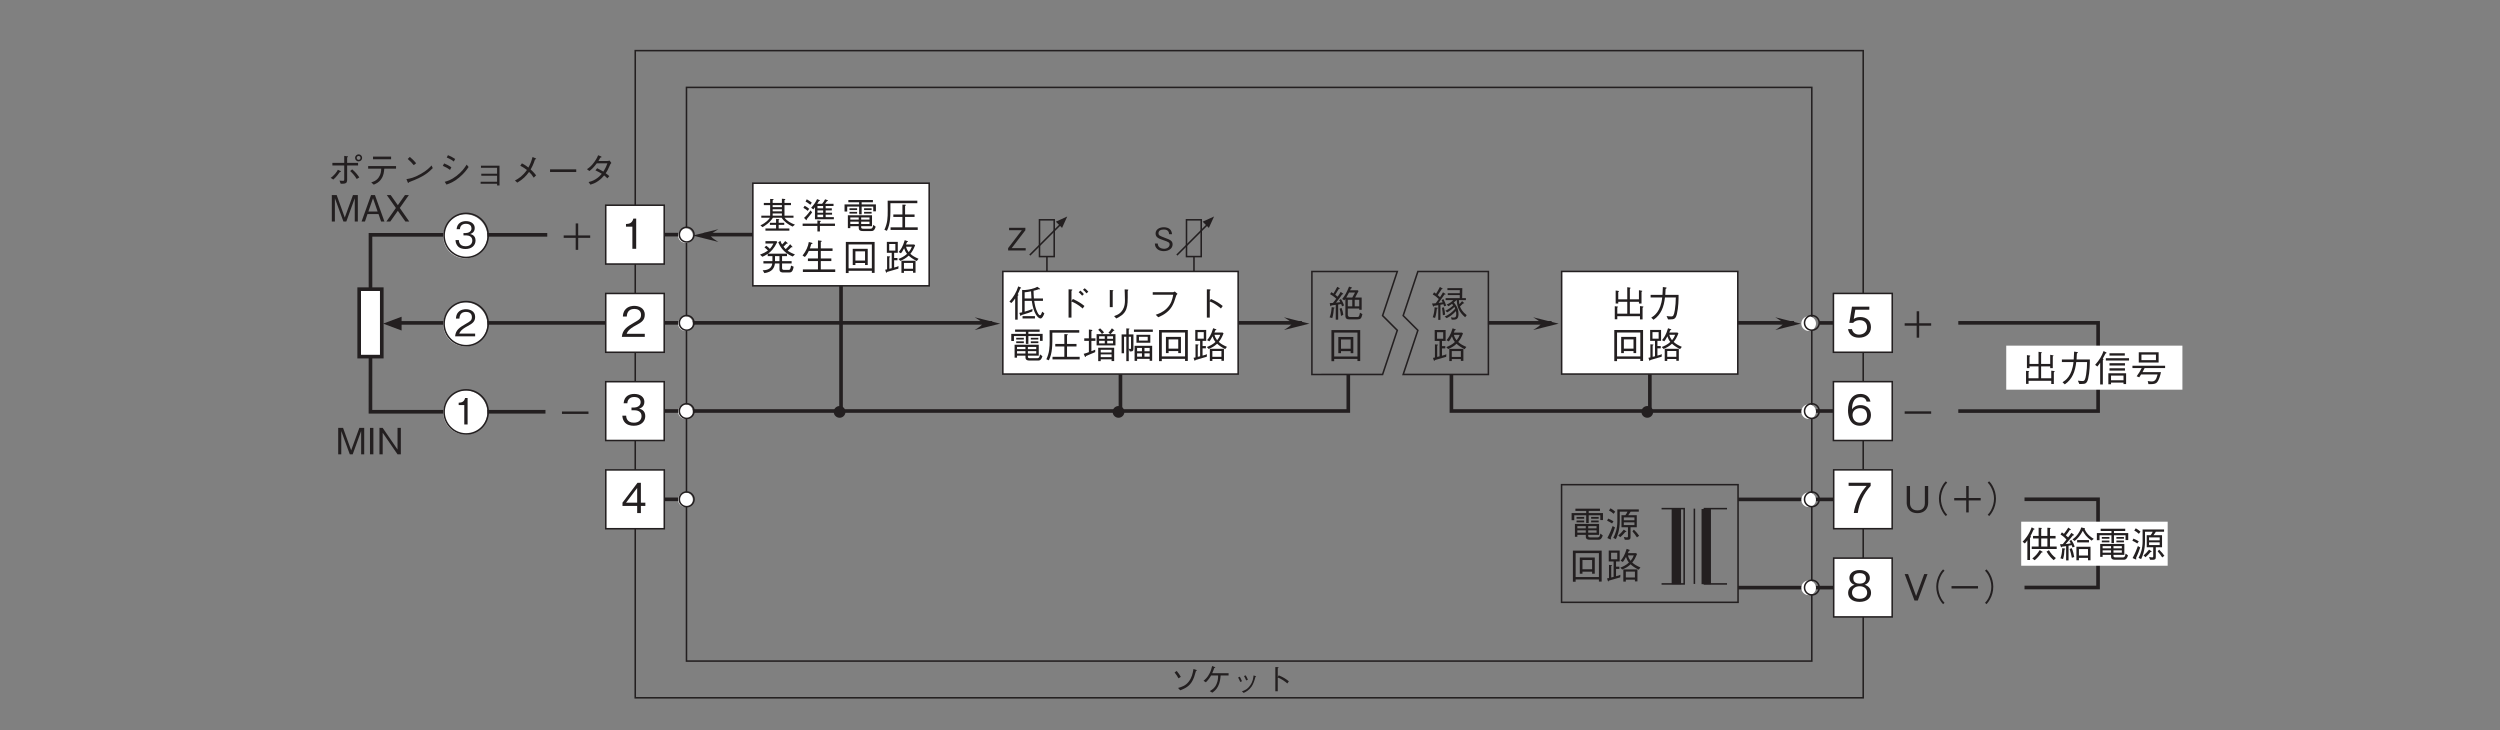 <?xml version="1.0" encoding="UTF-8"?>
<svg xmlns="http://www.w3.org/2000/svg" xmlns:xlink="http://www.w3.org/1999/xlink" width="481.89pt" height="140.75pt" viewBox="0 0 481.89 140.75" version="1.2">
<rect x="0" y="0" width="481.89" height="140.75" fill="#808080" stroke="none"/>
<defs>
<g>
<symbol overflow="visible" id="glyph0-0">
<path style="stroke:none;" d="M 0.594 0.719 L 5.391 0.719 L 5.391 -5.266 L 0.594 -5.266 Z M 2.984 -2.516 L 1.094 -4.969 L 4.891 -4.969 Z M 3.188 -2.281 L 5.094 -4.719 L 5.094 0.172 Z M 1.094 0.422 L 2.984 -2.031 L 4.891 0.422 Z M 0.891 -4.719 L 2.797 -2.281 L 0.891 0.172 Z M 0.891 -4.719 "/>
</symbol>
<symbol overflow="visible" id="glyph0-1">
<path style="stroke:none;" d="M 1.016 -3.547 C 1.266 -3.266 1.609 -2.734 1.766 -2.422 L 2.219 -2.703 C 2.078 -2.969 1.734 -3.5 1.422 -3.844 Z M 2.109 -0.109 C 2.656 -0.328 3.016 -0.484 3.422 -0.766 C 4.266 -1.375 4.688 -2.125 5.141 -3.844 C 5.234 -3.859 5.312 -3.891 5.312 -3.953 C 5.312 -4.016 5.219 -4.047 5.188 -4.047 L 4.656 -4.219 C 4.5 -3.297 4.328 -2.516 3.734 -1.766 C 3.125 -1 2.484 -0.797 1.688 -0.562 Z M 2.109 -0.109 "/>
</symbol>
<symbol overflow="visible" id="glyph0-2">
<path style="stroke:none;" d="M 2.281 -3.406 C 2.438 -3.75 2.547 -4.031 2.672 -4.406 C 2.859 -4.453 2.875 -4.453 2.875 -4.516 C 2.875 -4.562 2.781 -4.594 2.734 -4.609 L 2.266 -4.797 C 2.172 -4.406 2.062 -3.953 1.781 -3.391 C 1.391 -2.625 1 -2.266 0.609 -1.938 L 1.062 -1.656 C 1.281 -1.875 1.625 -2.219 2.078 -2.969 L 3.422 -2.969 C 3.422 -2.547 3.406 -2 3.125 -1.344 C 2.766 -0.516 2.297 -0.25 1.812 0.047 L 2.297 0.344 C 2.641 0.094 3.062 -0.203 3.406 -0.875 C 3.781 -1.625 3.844 -2.281 3.906 -2.969 L 5.438 -2.969 L 5.438 -3.406 Z M 2.281 -3.406 "/>
</symbol>
<symbol overflow="visible" id="glyph0-3">
<path style="stroke:none;" d="M 1.281 -2.578 C 1.391 -2.391 1.562 -2.078 1.703 -1.719 L 2.031 -1.859 C 1.891 -2.25 1.688 -2.578 1.609 -2.734 Z M 2.422 -2.859 C 2.5 -2.734 2.688 -2.391 2.844 -2.016 L 3.172 -2.141 C 3.047 -2.5 2.859 -2.844 2.734 -3 Z M 2.359 0.391 C 2.844 0.156 3.375 -0.109 3.891 -0.844 C 4.25 -1.375 4.469 -2.094 4.625 -2.688 C 4.734 -2.719 4.75 -2.734 4.75 -2.766 C 4.75 -2.797 4.719 -2.828 4.578 -2.875 L 4.266 -2.984 C 4.203 -2.453 4.125 -1.781 3.609 -1.062 C 3.078 -0.281 2.516 -0.094 2.016 0.094 Z M 2.359 0.391 "/>
</symbol>
<symbol overflow="visible" id="glyph0-4">
<path style="stroke:none;" d="M 2.938 -2.656 L 2.938 -4.359 C 3.047 -4.422 3.094 -4.453 3.094 -4.484 C 3.094 -4.562 2.953 -4.578 2.922 -4.578 L 2.469 -4.594 L 2.469 0.078 L 2.938 0.078 L 2.938 -2.578 C 3.219 -2.484 3.484 -2.359 3.969 -2.047 C 4.375 -1.781 4.609 -1.578 4.781 -1.422 L 5.078 -1.844 C 4.531 -2.281 4.141 -2.562 3.125 -3 Z M 2.938 -2.656 "/>
</symbol>
<symbol overflow="visible" id="glyph0-5">
<path style="stroke:none;" d="M 3.766 -1.172 C 3.766 -1.844 3.297 -2.078 2.328 -2.422 C 1.25 -2.844 1.047 -2.906 1.047 -3.328 C 1.047 -3.766 1.391 -4.047 2.062 -4.047 C 3.016 -4.047 3.062 -3.422 3.094 -3.141 L 3.656 -3.141 C 3.641 -3.297 3.609 -3.578 3.422 -3.891 C 3.062 -4.422 2.375 -4.484 2.078 -4.484 C 1.188 -4.484 0.484 -4.031 0.484 -3.281 C 0.484 -2.5 1.141 -2.281 2 -1.984 C 2.984 -1.656 3.188 -1.531 3.188 -1.156 C 3.188 -0.766 2.812 -0.328 2.109 -0.328 C 1.938 -0.328 1.531 -0.375 1.25 -0.594 C 0.953 -0.812 0.922 -1.156 0.906 -1.344 L 0.344 -1.344 C 0.359 -1.125 0.375 -0.828 0.594 -0.531 C 1 0.047 1.688 0.125 2.047 0.125 C 2.984 0.125 3.766 -0.359 3.766 -1.172 Z M 3.766 -1.172 "/>
</symbol>
<symbol overflow="visible" id="glyph0-6">
<path style="stroke:none;" d="M 3.578 0 L 3.578 -0.453 L 0.875 -0.453 L 3.516 -3.906 L 3.516 -4.375 L 0.375 -4.375 L 0.375 -3.906 L 2.828 -3.906 L 0.188 -0.453 L 0.188 0 Z M 3.578 0 "/>
</symbol>
<symbol overflow="visible" id="glyph1-0">
<path style="stroke:none;" d="M 0.703 0.844 L 6.281 0.844 L 6.281 -6.141 L 0.703 -6.141 Z M 3.5 -2.938 L 1.266 -5.797 L 5.719 -5.797 Z M 3.719 -2.656 L 5.938 -5.516 L 5.938 0.203 Z M 1.266 0.484 L 3.5 -2.375 L 5.719 0.484 Z M 1.047 -5.516 L 3.266 -2.656 L 1.047 0.203 Z M 1.047 -5.516 "/>
</symbol>
<symbol overflow="visible" id="glyph1-1">
<path style="stroke:none;" d="M 6.844 -0.719 L 6.438 -1.047 C 6.266 -0.594 6.172 -0.359 6 -0.359 C 5.781 -0.359 5.531 -0.844 5.516 -0.906 C 5.109 -1.719 5 -2.438 4.891 -3.125 L 6.578 -3.125 L 6.578 -3.594 L 4.828 -3.594 C 4.797 -4.094 4.766 -4.5 4.766 -5.078 C 4.922 -5.109 5.406 -5.234 5.797 -5.375 C 5.891 -5.344 5.922 -5.344 5.953 -5.344 C 6.016 -5.344 6.031 -5.375 6.031 -5.406 C 6.031 -5.438 6 -5.469 5.938 -5.531 L 5.484 -5.844 C 5.141 -5.641 4.75 -5.516 4.359 -5.422 C 4.078 -5.344 3.328 -5.219 3.078 -5.219 L 2.562 -5.234 L 2.562 -0.922 C 2.312 -0.859 2.141 -0.828 2.016 -0.812 L 2.203 -0.328 C 2.234 -0.266 2.266 -0.219 2.312 -0.219 C 2.375 -0.219 2.391 -0.328 2.406 -0.375 C 3.594 -0.719 4.219 -0.953 4.531 -1.094 L 4.562 -1.562 C 4.188 -1.391 3.453 -1.172 3.047 -1.047 L 3.047 -3.125 L 4.422 -3.125 C 4.75 -0.656 5.641 0.266 6.109 0.266 C 6.406 0.266 6.656 -0.188 6.844 -0.719 Z M 4.359 -3.594 L 3.047 -3.594 L 3.047 -4.781 C 3.297 -4.797 3.906 -4.875 4.281 -4.969 C 4.281 -4.766 4.344 -3.75 4.359 -3.594 Z M 5.031 0.266 L 5.031 -0.188 L 2.641 -0.188 L 2.641 0.266 Z M 2.375 -5.609 C 2.375 -5.672 2.312 -5.703 2.281 -5.719 L 1.812 -5.922 C 1.453 -4.781 0.891 -3.844 0.109 -2.969 L 0.5 -2.719 C 0.656 -2.875 1.031 -3.312 1.219 -3.594 L 1.219 0.5 L 1.703 0.5 L 1.703 -4.109 C 1.75 -4.141 1.859 -4.188 1.859 -4.266 C 1.859 -4.344 1.781 -4.375 1.703 -4.406 C 1.906 -4.812 2.047 -5.094 2.203 -5.531 C 2.281 -5.531 2.375 -5.547 2.375 -5.609 Z M 2.375 -5.609 "/>
</symbol>
<symbol overflow="visible" id="glyph1-2">
<path style="stroke:none;" d="M 3.25 -3.078 L 3.25 -5.078 C 3.312 -5.109 3.422 -5.203 3.422 -5.234 C 3.422 -5.312 3.297 -5.328 3.234 -5.328 L 2.688 -5.359 L 2.688 0.094 L 3.25 0.094 L 3.25 -3.016 C 3.922 -2.734 4.609 -2.359 5.406 -1.656 L 5.75 -2.141 C 5.188 -2.594 4.672 -2.969 3.516 -3.5 Z M 5.641 -4.438 C 5.516 -4.578 5.234 -4.906 4.969 -5.109 L 4.641 -4.797 C 4.812 -4.656 5.109 -4.359 5.312 -4.125 Z M 6.5 -4.891 C 6.328 -5.094 6.047 -5.391 5.797 -5.562 L 5.469 -5.266 C 5.672 -5.125 5.969 -4.828 6.141 -4.578 Z M 6.5 -4.891 "/>
</symbol>
<symbol overflow="visible" id="glyph1-3">
<path style="stroke:none;" d="M 1.812 -5.234 L 1.812 -1.922 L 2.375 -1.922 L 2.375 -4.969 C 2.5 -5.062 2.5 -5.078 2.5 -5.109 C 2.5 -5.156 2.422 -5.188 2.375 -5.188 Z M 3.062 0.266 C 3.719 -0.062 4.641 -0.531 5 -1.562 C 5.281 -2.375 5.281 -3.047 5.266 -5.047 C 5.375 -5.188 5.391 -5.203 5.391 -5.234 C 5.391 -5.297 5.266 -5.312 5.234 -5.312 L 4.672 -5.344 C 4.688 -4.797 4.688 -4.75 4.703 -4.547 C 4.703 -4.344 4.734 -3.422 4.734 -3.203 C 4.734 -2.109 4.438 -1.5 4.031 -1.031 C 3.75 -0.703 3.438 -0.484 2.641 -0.188 Z M 3.062 0.266 "/>
</symbol>
<symbol overflow="visible" id="glyph1-4">
<path style="stroke:none;" d="M 5.219 -4.312 C 5.062 -3.484 4.875 -2.562 3.938 -1.641 C 3.172 -0.906 2.422 -0.656 1.844 -0.453 L 2.328 0.031 C 2.969 -0.25 3.375 -0.453 3.891 -0.859 C 4.812 -1.594 5.266 -2.312 5.797 -4.156 C 5.844 -4.266 5.859 -4.281 6.047 -4.484 L 5.516 -4.938 C 5.391 -4.875 5.266 -4.797 5.203 -4.797 L 1.266 -4.797 L 1.266 -4.312 Z M 5.219 -4.312 "/>
</symbol>
<symbol overflow="visible" id="glyph1-5">
<path style="stroke:none;" d="M 3.438 -3.109 L 3.438 -5.078 C 3.547 -5.156 3.609 -5.203 3.609 -5.234 C 3.609 -5.328 3.438 -5.344 3.406 -5.344 L 2.875 -5.359 L 2.875 0.094 L 3.438 0.094 L 3.438 -3.016 C 3.75 -2.891 4.078 -2.766 4.625 -2.391 C 5.109 -2.078 5.375 -1.844 5.594 -1.656 L 5.938 -2.141 C 5.297 -2.656 4.828 -2.984 3.641 -3.5 Z M 3.438 -3.109 "/>
</symbol>
<symbol overflow="visible" id="glyph1-6">
<path style="stroke:none;" d="M 5.766 -0.547 L 5.766 -2.656 L 1.109 -2.656 L 1.109 -0.172 L 1.578 -0.172 L 1.578 -0.547 L 3.203 -0.547 L 3.203 -0.375 C 3.203 0.016 3.203 0.391 4.016 0.391 L 5.594 0.391 C 5.859 0.391 6.234 0.391 6.469 -0.453 L 6.016 -0.797 C 5.891 -0.062 5.672 -0.062 5.438 -0.062 L 4.094 -0.062 C 3.75 -0.062 3.672 -0.141 3.672 -0.391 L 3.672 -0.547 Z M 1.578 -1.812 L 1.578 -2.234 L 3.203 -2.234 L 3.203 -1.812 Z M 5.281 -1.812 L 3.672 -1.812 L 3.672 -2.234 L 5.281 -2.234 Z M 1.578 -0.969 L 1.578 -1.422 L 3.203 -1.422 L 3.203 -0.969 Z M 3.672 -0.969 L 3.672 -1.422 L 5.281 -1.422 L 5.281 -0.969 Z M 3.281 -2.828 L 3.766 -2.828 L 3.766 -4.328 L 6 -4.328 L 6 -3.406 L 6.516 -3.406 L 6.516 -4.75 L 3.766 -4.75 L 3.766 -5.156 L 5.938 -5.156 L 5.938 -5.594 L 1.203 -5.594 L 1.203 -5.156 L 3.281 -5.156 L 3.281 -4.75 L 0.469 -4.75 L 0.469 -3.375 L 0.984 -3.375 L 0.984 -4.328 L 3.281 -4.328 Z M 2.891 -3.656 L 2.891 -4 L 1.422 -4 L 1.422 -3.656 Z M 2.891 -2.969 L 2.891 -3.312 L 1.422 -3.312 L 1.422 -2.969 Z M 5.688 -3.656 L 5.688 -4 L 4.234 -4 L 4.234 -3.656 Z M 5.688 -2.969 L 5.688 -3.312 L 4.234 -3.312 L 4.234 -2.969 Z M 5.688 -2.969 "/>
</symbol>
<symbol overflow="visible" id="glyph1-7">
<path style="stroke:none;" d="M 6.594 0.172 L 6.594 -0.328 L 4.156 -0.328 L 4.156 -2.328 L 5.984 -2.328 L 5.984 -2.812 L 4.156 -2.812 L 4.156 -4.469 C 4.219 -4.484 4.312 -4.547 4.312 -4.609 C 4.312 -4.672 4.219 -4.672 4.188 -4.688 L 3.641 -4.703 L 3.641 -2.812 L 1.891 -2.812 L 1.891 -2.328 L 3.641 -2.328 L 3.641 -0.328 L 1.359 -0.328 L 1.359 0.172 Z M 6.516 -4.984 L 6.516 -5.469 L 0.797 -5.469 C 0.812 -4.281 0.812 -4 0.812 -3.688 C 0.812 -2.047 0.766 -1.141 0.172 0.141 L 0.656 0.344 C 1.359 -1.078 1.344 -2.562 1.328 -4.984 Z M 6.516 -4.984 "/>
</symbol>
<symbol overflow="visible" id="glyph1-8">
<path style="stroke:none;" d="M 6.438 -2.531 L 6.438 -4.703 L 5.5 -4.703 C 5.688 -4.906 5.844 -5.078 6.047 -5.344 C 6.172 -5.344 6.219 -5.344 6.219 -5.406 C 6.219 -5.453 6.172 -5.484 6.156 -5.5 L 5.75 -5.828 C 5.5 -5.422 5.281 -5.188 5.078 -4.969 L 5.484 -4.703 L 2.797 -4.703 L 2.797 -2.531 Z M 5.969 -3.797 L 4.844 -3.797 L 4.844 -4.297 L 5.969 -4.297 Z M 5.969 -2.922 L 4.844 -2.922 L 4.844 -3.422 L 5.969 -3.422 Z M 4.375 -3.797 L 3.281 -3.797 L 3.281 -4.297 L 4.375 -4.297 Z M 4.375 -2.922 L 3.281 -2.922 L 3.281 -3.422 L 4.375 -3.422 Z M 6.188 0.484 L 6.188 -2.078 L 3.109 -2.078 L 3.109 0.5 L 3.594 0.5 L 3.594 0.156 L 5.688 0.156 L 5.688 0.484 Z M 5.688 -1.172 L 3.594 -1.172 L 3.594 -1.688 L 5.688 -1.688 Z M 5.688 -0.266 L 3.594 -0.266 L 3.594 -0.797 L 5.688 -0.797 Z M 4.234 -5.031 C 4.125 -5.188 3.938 -5.406 3.469 -5.828 L 3.109 -5.531 C 3.422 -5.25 3.625 -5.031 3.828 -4.734 Z M 2.578 -3.406 L 2.578 -3.891 L 1.797 -3.891 L 1.797 -5.266 C 1.906 -5.312 1.984 -5.359 1.984 -5.422 C 1.984 -5.453 1.969 -5.516 1.828 -5.531 L 1.312 -5.594 L 1.312 -3.891 L 0.422 -3.891 L 0.422 -3.406 L 1.312 -3.406 L 1.312 -1.234 C 1.031 -1.125 0.734 -1.016 0.312 -0.906 L 0.547 -0.375 C 0.562 -0.328 0.594 -0.297 0.641 -0.297 C 0.703 -0.297 0.719 -0.344 0.766 -0.484 C 1.016 -0.594 2.25 -1.109 2.531 -1.234 L 2.531 -1.703 C 2.406 -1.641 2.047 -1.516 1.797 -1.422 L 1.797 -3.406 Z M 2.578 -3.406 "/>
</symbol>
<symbol overflow="visible" id="glyph1-9">
<path style="stroke:none;" d="M 6.453 0.438 L 6.453 -2.453 L 3.062 -2.453 L 3.062 0.453 L 3.547 0.453 L 3.547 0.062 L 5.969 0.062 L 5.969 0.438 Z M 3.547 -1.406 L 3.547 -2.047 L 4.484 -2.047 L 4.484 -1.406 Z M 5.969 -1.406 L 4.969 -1.406 L 4.969 -2.047 L 5.969 -2.047 Z M 3.547 -0.359 L 3.547 -1 L 4.484 -1 L 4.484 -0.359 Z M 5.969 -0.359 L 4.969 -0.359 L 4.969 -1 L 5.969 -1 Z M 2.844 -4.656 L 1.938 -4.656 L 1.938 -5.578 C 2.016 -5.625 2.094 -5.656 2.094 -5.719 C 2.094 -5.766 2 -5.781 1.938 -5.781 L 1.469 -5.812 L 1.469 -4.656 L 0.562 -4.656 L 0.562 -1.016 L 1.031 -1.016 L 1.031 -4.203 L 1.469 -4.203 L 1.469 0.5 L 1.938 0.5 L 1.938 -1.844 L 2.141 -1.359 C 2.766 -1.359 2.844 -1.469 2.844 -1.984 Z M 2.375 -4.203 L 2.375 -2.031 C 2.375 -1.938 2.375 -1.844 2.25 -1.844 C 2.141 -1.844 2 -1.875 1.938 -1.891 L 1.938 -4.203 Z M 6.094 -3.047 L 6.094 -4.578 L 3.422 -4.578 L 3.422 -3.047 Z M 5.594 -3.453 L 3.906 -3.453 L 3.906 -4.188 L 5.594 -4.188 Z M 6.578 -5.141 L 6.578 -5.594 L 2.938 -5.594 L 2.938 -5.141 Z M 6.578 -5.141 "/>
</symbol>
<symbol overflow="visible" id="glyph1-10">
<path style="stroke:none;" d="M 6.266 0.469 L 6.266 -5.5 L 0.719 -5.5 L 0.719 0.5 L 1.25 0.5 L 1.25 0.062 L 5.734 0.062 L 5.734 0.469 Z M 5.734 -0.406 L 1.25 -0.406 L 1.25 -5.016 L 5.734 -5.016 Z M 4.938 -1.047 L 4.938 -4.172 L 2.047 -4.172 L 2.047 -1.047 L 2.562 -1.047 L 2.562 -1.438 L 4.422 -1.438 L 4.422 -1.047 Z M 4.422 -1.906 L 2.562 -1.906 L 2.562 -3.688 L 4.422 -3.688 Z M 4.422 -1.906 "/>
</symbol>
<symbol overflow="visible" id="glyph1-11">
<path style="stroke:none;" d="M 6.75 -2.25 C 5.938 -2.609 5.594 -2.828 5.172 -3.203 C 5.562 -3.688 5.734 -3.984 6.094 -4.844 L 5.906 -5.016 L 4.328 -5.016 C 4.359 -5.078 4.5 -5.406 4.531 -5.469 C 4.609 -5.484 4.719 -5.5 4.719 -5.578 C 4.719 -5.609 4.672 -5.641 4.609 -5.656 L 4.094 -5.844 C 3.688 -4.484 3.297 -4 2.922 -3.547 L 3.359 -3.312 C 3.469 -3.438 3.672 -3.688 3.969 -4.281 C 4.094 -3.891 4.234 -3.578 4.531 -3.203 C 4.016 -2.688 3.297 -2.375 2.875 -2.219 L 3.234 -1.844 C 3.844 -2.109 4.281 -2.328 4.859 -2.859 C 5.203 -2.547 5.469 -2.312 6.406 -1.812 Z M 6.172 0.438 L 6.172 -1.875 L 3.453 -1.875 L 3.453 0.469 L 3.938 0.469 L 3.938 0.094 L 5.688 0.094 L 5.688 0.438 Z M 2.891 -0.844 C 2.641 -0.719 2.484 -0.672 2.047 -0.562 L 2.047 -1.969 L 2.688 -1.969 L 2.688 -2.406 L 2.047 -2.406 L 2.047 -3.406 L 2.75 -3.406 L 2.75 -5.516 L 0.641 -5.516 L 0.641 -3.406 L 1.578 -3.406 L 1.578 -0.438 C 1.531 -0.422 1.5 -0.406 1.125 -0.328 L 1.125 -2.5 C 1.188 -2.531 1.281 -2.578 1.281 -2.656 C 1.281 -2.703 1.234 -2.703 1.156 -2.703 L 0.688 -2.75 L 0.688 -0.219 C 0.625 -0.203 0.406 -0.156 0.312 -0.141 L 0.469 0.328 C 0.5 0.391 0.531 0.438 0.562 0.438 C 0.641 0.438 0.672 0.312 0.688 0.281 C 1.359 0.094 1.938 -0.062 2.859 -0.344 Z M 5.469 -4.578 C 5.312 -4.156 5.188 -3.938 4.859 -3.531 C 4.609 -3.859 4.469 -4.094 4.344 -4.578 Z M 5.688 -0.328 L 3.938 -0.328 L 3.938 -1.453 L 5.688 -1.453 Z M 2.281 -3.828 L 1.094 -3.828 L 1.094 -5.094 L 2.281 -5.094 Z M 2.281 -3.828 "/>
</symbol>
<symbol overflow="visible" id="glyph1-12">
<path style="stroke:none;" d="M 1.297 -0.172 L 5.672 -0.172 L 5.672 0.438 L 6.172 0.438 L 6.172 -1.797 C 6.219 -1.844 6.344 -1.922 6.344 -1.984 C 6.344 -2.031 6.281 -2.047 6.172 -2.062 L 5.672 -2.125 L 5.672 -0.656 L 3.719 -0.656 L 3.719 -2.953 L 5.469 -2.953 L 5.469 -2.609 L 5.969 -2.609 L 5.969 -4.875 C 6.047 -4.922 6.109 -4.969 6.109 -5.016 C 6.109 -5.078 6 -5.094 5.953 -5.094 L 5.469 -5.188 L 5.469 -3.422 L 3.719 -3.422 L 3.719 -5.469 C 3.812 -5.531 3.859 -5.562 3.859 -5.594 C 3.859 -5.672 3.766 -5.672 3.719 -5.688 L 3.219 -5.766 L 3.219 -3.422 L 1.484 -3.422 L 1.484 -4.828 C 1.531 -4.859 1.625 -4.906 1.625 -4.969 C 1.625 -5.031 1.516 -5.047 1.438 -5.062 L 0.984 -5.125 L 0.984 -2.609 L 1.484 -2.609 L 1.484 -2.953 L 3.219 -2.953 L 3.219 -0.656 L 1.297 -0.656 L 1.297 -1.859 C 1.344 -1.875 1.422 -1.906 1.422 -1.953 C 1.422 -2.031 1.297 -2.047 1.25 -2.047 L 0.812 -2.094 L 0.812 0.422 L 1.297 0.422 Z M 1.297 -0.172 "/>
</symbol>
<symbol overflow="visible" id="glyph1-13">
<path style="stroke:none;" d="M 1.297 0.516 C 2.766 -0.5 3.297 -1.984 3.5 -3.781 L 5.594 -3.781 C 5.578 -2.969 5.531 -2.172 5.406 -1.375 C 5.219 -0.281 5.094 -0.125 4.688 -0.125 C 4.406 -0.125 4.047 -0.172 3.812 -0.203 L 4.094 0.438 L 4.547 0.438 C 5.234 0.438 5.562 0.359 5.797 -0.578 C 6.109 -1.906 6.125 -3.422 6.125 -4.281 L 3.562 -4.281 C 3.594 -4.75 3.594 -4.797 3.625 -5.438 C 3.766 -5.531 3.828 -5.562 3.828 -5.625 C 3.828 -5.688 3.703 -5.703 3.672 -5.719 L 3.094 -5.797 C 3.062 -4.828 3.031 -4.5 3.016 -4.281 L 0.734 -4.281 L 0.734 -3.781 L 2.969 -3.781 C 2.703 -1.047 1.375 -0.219 0.859 0.109 Z M 1.297 0.516 "/>
</symbol>
<symbol overflow="visible" id="glyph1-14">
<path style="stroke:none;" d="M 4.125 -1.5 C 4.125 -2.484 3.375 -2.672 3.094 -2.75 C 3.297 -2.828 3.969 -3.031 3.969 -3.906 C 3.969 -4.688 3.297 -5.234 2.281 -5.234 C 1.5 -5.234 0.578 -4.906 0.469 -3.672 L 1.109 -3.672 C 1.125 -3.859 1.156 -4.109 1.359 -4.359 C 1.578 -4.625 1.938 -4.719 2.266 -4.719 C 3.125 -4.719 3.344 -4.219 3.344 -3.828 C 3.344 -3.156 2.641 -2.938 2.25 -2.938 L 1.797 -2.938 L 1.797 -2.484 L 2.344 -2.484 C 2.891 -2.484 3.5 -2.234 3.5 -1.5 C 3.5 -0.875 3.062 -0.391 2.203 -0.391 C 0.984 -0.391 0.922 -1.312 0.906 -1.578 L 0.266 -1.578 C 0.281 -1.312 0.312 -0.938 0.594 -0.547 C 0.969 0 1.609 0.141 2.188 0.141 C 3.422 0.141 4.125 -0.594 4.125 -1.5 Z M 4.125 -1.5 "/>
</symbol>
<symbol overflow="visible" id="glyph1-15">
<path style="stroke:none;" d="M 4.047 0 L 4.047 -0.531 L 0.984 -0.531 C 1.125 -0.844 1.297 -1.281 2.578 -1.969 C 3.516 -2.469 4.047 -2.844 4.047 -3.75 C 4.047 -4.906 3 -5.234 2.266 -5.234 C 2.016 -5.234 1.281 -5.203 0.797 -4.656 C 0.391 -4.219 0.375 -3.719 0.344 -3.422 L 1.016 -3.422 C 1.031 -3.703 1.078 -4.719 2.281 -4.719 C 2.766 -4.719 3.422 -4.516 3.422 -3.719 C 3.422 -3.078 3.078 -2.891 2.312 -2.453 C 1.031 -1.719 0.281 -1.219 0.188 0 Z M 4.047 0 "/>
</symbol>
<symbol overflow="visible" id="glyph1-16">
<path style="stroke:none;" d="M 2.594 0 L 2.594 -5.094 L 2.109 -5.094 C 1.906 -4.25 1.328 -4.219 0.875 -4.188 L 0.875 -3.734 L 1.953 -3.734 L 1.953 0 Z M 2.594 0 "/>
</symbol>
<symbol overflow="visible" id="glyph1-17">
<path style="stroke:none;" d="M 6 -4.281 C 6.375 -4.281 6.672 -4.594 6.672 -4.953 C 6.672 -5.328 6.375 -5.641 6 -5.641 C 5.641 -5.641 5.312 -5.344 5.312 -4.953 C 5.312 -4.594 5.609 -4.281 6 -4.281 Z M 6 -4.578 C 5.781 -4.578 5.625 -4.75 5.625 -4.953 C 5.625 -5.188 5.797 -5.328 6 -5.328 C 6.203 -5.328 6.359 -5.172 6.359 -4.953 C 6.359 -4.75 6.203 -4.578 6 -4.578 Z M 3.219 -0.812 C 3.219 -0.578 3.156 -0.531 2.969 -0.531 C 2.75 -0.531 2.438 -0.562 2.312 -0.578 L 2.531 0.016 C 2.719 0.031 3.047 0.031 3.234 0 C 3.766 -0.094 3.781 -0.406 3.781 -0.844 L 3.781 -3.5 L 5.891 -3.5 L 5.891 -4 L 3.781 -4 L 3.781 -5.031 C 3.938 -5.141 3.953 -5.141 3.953 -5.203 C 3.953 -5.25 3.891 -5.266 3.797 -5.266 L 3.219 -5.344 L 3.219 -4 L 0.938 -4 L 0.938 -3.5 L 3.219 -3.5 Z M 1.109 -0.781 C 1.641 -1.203 2.188 -1.969 2.359 -2.219 C 2.453 -2.234 2.578 -2.25 2.578 -2.328 C 2.578 -2.375 2.516 -2.422 2.484 -2.438 L 1.984 -2.672 C 1.906 -2.5 1.844 -2.328 1.469 -1.891 C 1.078 -1.438 0.844 -1.266 0.609 -1.109 Z M 4.359 -2.422 C 4.656 -2.156 5.188 -1.641 5.625 -0.891 L 6.125 -1.188 C 5.859 -1.625 5.406 -2.203 4.75 -2.75 Z M 4.359 -2.422 "/>
</symbol>
<symbol overflow="visible" id="glyph1-18">
<path style="stroke:none;" d="M 5.266 -5.203 L 1.781 -5.203 L 1.781 -4.688 L 5.266 -4.688 Z M 6.219 -2.875 L 6.219 -3.375 L 0.844 -3.375 L 0.844 -2.875 L 3.359 -2.875 C 3.344 -2.391 3.312 -1.812 2.875 -1.188 C 2.422 -0.547 1.906 -0.391 1.438 -0.234 L 1.922 0.203 C 2.391 0 2.953 -0.234 3.391 -0.922 C 3.844 -1.594 3.891 -2.234 3.953 -2.875 Z M 6.219 -2.875 "/>
</symbol>
<symbol overflow="visible" id="glyph1-19">
<path style="stroke:none;" d="M 3.109 -3.922 C 2.703 -4.438 2.109 -4.969 1.891 -5.141 L 1.484 -4.75 C 1.906 -4.375 2.297 -4 2.641 -3.562 Z M 6.078 -3.5 C 5.672 -3.062 5.188 -2.531 3.969 -1.844 C 2.688 -1.109 1.922 -0.984 1.234 -0.859 L 1.469 -0.281 C 1.516 -0.188 1.547 -0.109 1.609 -0.109 C 1.641 -0.109 1.719 -0.266 1.734 -0.281 C 4.672 -1.344 5.531 -2.203 6.312 -2.984 Z M 6.078 -3.5 "/>
</symbol>
<symbol overflow="visible" id="glyph1-20">
<path style="stroke:none;" d="M 2.016 -5.031 C 2.75 -4.719 3.078 -4.5 3.375 -4.25 L 3.641 -4.75 C 3.188 -5.062 2.672 -5.328 2.25 -5.484 Z M 1.266 -3.422 C 1.922 -3.141 2.25 -2.938 2.656 -2.641 L 2.906 -3.141 C 2.438 -3.484 1.891 -3.75 1.516 -3.891 Z M 5.859 -3.656 C 5.438 -3.016 4.953 -2.281 3.859 -1.453 C 2.844 -0.688 2.172 -0.5 1.625 -0.344 L 1.969 0.188 C 2.625 -0.047 3.344 -0.281 4.391 -1.156 C 5.375 -1.969 5.859 -2.656 6.234 -3.203 Z M 5.859 -3.656 "/>
</symbol>
<symbol overflow="visible" id="glyph1-21">
<path style="stroke:none;" d="M 4.734 0.031 L 4.734 0.359 L 5.203 0.359 L 5.203 -3.453 L 1.625 -3.453 L 1.625 -3.047 L 4.734 -3.047 L 4.734 -1.906 L 1.688 -1.906 L 1.688 -1.516 L 4.734 -1.516 L 4.734 -0.359 L 1.562 -0.359 L 1.562 0.031 Z M 4.734 0.031 "/>
</symbol>
<symbol overflow="visible" id="glyph1-22">
<path style="stroke:none;" d="M 2.219 -3.438 C 2.828 -3.141 3.219 -2.828 3.5 -2.625 C 2.672 -1.469 1.969 -1.016 1.188 -0.594 L 1.641 -0.188 C 2.766 -0.859 3.328 -1.453 3.906 -2.25 C 4.25 -1.938 4.5 -1.641 4.812 -1.141 L 5.266 -1.594 C 4.828 -2.172 4.453 -2.516 4.219 -2.719 C 4.391 -3.031 4.75 -3.672 5.062 -4.672 C 5.188 -4.672 5.281 -4.703 5.281 -4.75 C 5.281 -4.812 5.203 -4.875 5.141 -4.891 L 4.578 -5.125 C 4.344 -4.234 4.125 -3.719 3.781 -3.094 C 3.547 -3.281 3.203 -3.562 2.531 -3.906 Z M 2.219 -3.438 "/>
</symbol>
<symbol overflow="visible" id="glyph1-23">
<path style="stroke:none;" d="M 6.016 -2.234 L 6.016 -2.75 L 0.969 -2.75 L 0.969 -2.234 Z M 6.016 -2.234 "/>
</symbol>
<symbol overflow="visible" id="glyph1-24">
<path style="stroke:none;" d="M 5.469 -4.438 C 5.359 -4.406 5.141 -4.359 5.016 -4.359 L 3.312 -4.359 C 3.547 -4.766 3.578 -4.812 3.672 -5.016 C 3.734 -5.016 3.906 -5.047 3.906 -5.125 C 3.906 -5.156 3.891 -5.203 3.797 -5.25 L 3.25 -5.469 C 3.156 -5.234 3 -4.844 2.531 -4.188 C 1.953 -3.375 1.531 -3.078 1.094 -2.781 L 1.562 -2.422 C 1.875 -2.656 2.328 -3.016 2.984 -3.906 L 5.031 -3.906 C 4.922 -3.562 4.734 -3.062 4.25 -2.312 C 4.062 -2.438 3.703 -2.641 3.062 -2.969 L 2.734 -2.547 C 3.297 -2.297 3.578 -2.125 3.953 -1.891 C 3.688 -1.578 3.375 -1.234 2.781 -0.859 C 2.203 -0.5 1.766 -0.391 1.406 -0.297 L 1.766 0.203 C 2.188 0.062 2.672 -0.062 3.281 -0.516 C 3.844 -0.906 4.156 -1.281 4.406 -1.578 C 4.594 -1.438 4.734 -1.312 5.031 -1.016 L 5.406 -1.438 C 5.172 -1.656 4.953 -1.828 4.703 -2 C 5.016 -2.438 5.109 -2.625 5.625 -3.781 C 5.672 -3.844 5.672 -3.859 5.797 -3.969 Z M 5.469 -4.438 "/>
</symbol>
<symbol overflow="visible" id="glyph1-25">
<path style="stroke:none;" d="M 5.547 0 L 5.547 -5.094 L 4.609 -5.094 L 3.031 -0.766 L 1.469 -5.094 L 0.531 -5.094 L 0.531 0 L 1.125 0 L 1.125 -4.484 L 2.766 0 L 3.328 0 L 4.953 -4.484 L 4.953 0 Z M 5.547 0 "/>
</symbol>
<symbol overflow="visible" id="glyph1-26">
<path style="stroke:none;" d="M 4.594 0 L 2.766 -5.094 L 2.016 -5.094 L 0.188 0 L 0.844 0 L 1.328 -1.438 L 3.453 -1.438 L 3.953 0 Z M 3.281 -1.922 L 1.5 -1.922 L 2.391 -4.484 Z M 3.281 -1.922 "/>
</symbol>
<symbol overflow="visible" id="glyph1-27">
<path style="stroke:none;" d="M 4.594 0 L 2.766 -2.609 L 4.516 -5.094 L 3.766 -5.094 L 2.391 -3.141 L 1.016 -5.094 L 0.266 -5.094 L 2.016 -2.609 L 0.188 0 L 0.938 0 L 2.391 -2.062 L 3.844 0 Z M 4.594 0 "/>
</symbol>
<symbol overflow="visible" id="glyph1-28">
<path style="stroke:none;" d="M 1.234 0 L 1.234 -5.094 L 0.578 -5.094 L 0.578 0 Z M 1.234 0 "/>
</symbol>
<symbol overflow="visible" id="glyph1-29">
<path style="stroke:none;" d="M 4.719 0 L 4.719 -5.094 L 4.078 -5.094 L 4.078 -0.922 L 1.219 -5.094 L 0.594 -5.094 L 0.594 0 L 1.219 0 L 1.219 -4.156 L 4.078 0 Z M 4.719 0 "/>
</symbol>
<symbol overflow="visible" id="glyph1-30">
<path style="stroke:none;" d="M 6.594 -2.172 L 6.594 -2.578 L 4.859 -2.578 L 4.859 -4.609 L 6.109 -4.609 L 6.109 -5.031 L 4.859 -5.031 L 4.859 -5.578 C 4.922 -5.594 5.016 -5.641 5.016 -5.719 C 5.016 -5.781 4.922 -5.797 4.844 -5.797 L 4.359 -5.844 L 4.359 -5.031 L 2.578 -5.031 L 2.578 -5.531 C 2.719 -5.609 2.766 -5.672 2.766 -5.703 C 2.766 -5.766 2.625 -5.781 2.562 -5.781 L 2.094 -5.797 L 2.094 -5.031 L 0.875 -5.031 L 0.875 -4.609 L 2.094 -4.609 L 2.094 -2.578 L 0.391 -2.578 L 0.391 -2.172 L 2.047 -2.172 C 1.828 -1.844 1.359 -1.25 0.219 -0.703 L 0.625 -0.359 C 1 -0.578 1.984 -1.156 2.625 -2.172 L 4.312 -2.172 C 4.812 -1.391 5.578 -0.859 6.422 -0.469 L 6.875 -0.844 C 6.125 -1.109 5.344 -1.547 4.875 -2.172 Z M 4.359 -3.406 L 2.578 -3.406 L 2.578 -3.812 L 4.359 -3.812 Z M 4.359 -4.219 L 2.578 -4.219 L 2.578 -4.609 L 4.359 -4.609 Z M 4.359 -3 L 4.359 -2.578 L 2.578 -2.578 L 2.578 -3 Z M 3.234 -1.953 L 3.234 -1.203 L 2.047 -1.203 L 2.047 -0.797 L 3.234 -0.797 L 3.234 -0.109 L 1.188 -0.109 L 1.188 0.312 L 5.797 0.312 L 5.797 -0.109 L 3.734 -0.109 L 3.734 -0.797 L 4.812 -0.797 L 4.812 -1.203 L 3.734 -1.203 L 3.734 -1.719 C 3.766 -1.719 3.859 -1.766 3.859 -1.828 C 3.859 -1.875 3.812 -1.906 3.703 -1.906 Z M 3.234 -1.953 "/>
</symbol>
<symbol overflow="visible" id="glyph1-31">
<path style="stroke:none;" d="M 2.75 -1.875 L 6.391 -1.875 L 6.391 -2.297 L 4.812 -2.297 L 4.812 -2.766 L 6.047 -2.766 L 6.047 -3.141 L 4.812 -3.141 L 4.812 -3.594 L 6 -3.594 L 6 -3.984 L 4.812 -3.984 L 4.812 -4.438 L 6.328 -4.438 L 6.328 -4.859 L 4.688 -4.859 C 4.875 -5.109 4.906 -5.141 5.062 -5.375 C 5.156 -5.391 5.25 -5.406 5.25 -5.469 C 5.25 -5.531 5.188 -5.547 5.172 -5.562 L 4.703 -5.734 C 4.531 -5.375 4.359 -5.141 4.125 -4.859 L 3.188 -4.859 C 3.328 -5.078 3.391 -5.172 3.531 -5.406 C 3.656 -5.422 3.719 -5.438 3.719 -5.5 C 3.719 -5.547 3.656 -5.578 3.625 -5.578 L 3.156 -5.766 C 2.875 -5.141 2.5 -4.625 2.016 -4.094 L 2.438 -3.781 C 2.562 -3.922 2.688 -4.094 2.75 -4.203 Z M 4.328 -3.141 L 3.234 -3.141 L 3.234 -3.594 L 4.328 -3.594 Z M 4.328 -3.984 L 3.234 -3.984 L 3.234 -4.438 L 4.328 -4.438 Z M 4.328 -2.297 L 3.234 -2.297 L 3.234 -2.766 L 4.328 -2.766 Z M 0.516 -4.078 C 0.906 -3.859 1.172 -3.688 1.344 -3.5 L 1.641 -3.891 C 1.375 -4.125 1.125 -4.297 0.766 -4.484 Z M 3.703 -1.344 C 3.797 -1.391 3.891 -1.422 3.891 -1.484 C 3.891 -1.547 3.812 -1.562 3.766 -1.578 L 3.219 -1.656 L 3.219 -1.047 L 0.375 -1.047 L 0.375 -0.594 L 3.219 -0.594 L 3.219 0.469 L 3.703 0.469 L 3.703 -0.594 L 6.609 -0.594 L 6.609 -1.047 L 3.703 -1.047 Z M 0.938 -5.297 C 1.156 -5.188 1.438 -5.016 1.859 -4.672 L 2.141 -5.078 C 1.969 -5.219 1.734 -5.422 1.172 -5.734 Z M 1.906 -3.594 C 1.641 -3.219 1.219 -2.656 0.641 -2.141 L 1.016 -1.766 C 1.078 -1.703 1.094 -1.703 1.109 -1.703 C 1.203 -1.703 1.188 -1.875 1.172 -1.906 C 1.688 -2.516 1.984 -2.906 2.203 -3.203 Z M 1.906 -3.594 "/>
</symbol>
<symbol overflow="visible" id="glyph1-32">
<path style="stroke:none;" d="M 6.875 -3.078 C 6.531 -3.219 6 -3.438 5.469 -3.812 C 5.797 -4.094 5.922 -4.219 6.172 -4.484 C 6.219 -4.469 6.266 -4.453 6.297 -4.453 C 6.328 -4.453 6.391 -4.453 6.391 -4.516 C 6.391 -4.547 6.375 -4.594 6.328 -4.641 L 5.953 -5.062 C 5.656 -4.672 5.453 -4.453 5.094 -4.109 C 4.906 -4.281 4.719 -4.531 4.672 -4.594 C 4.922 -4.828 5.062 -4.953 5.25 -5.172 C 5.266 -5.172 5.328 -5.156 5.375 -5.156 C 5.406 -5.156 5.469 -5.156 5.469 -5.219 C 5.469 -5.266 5.422 -5.328 5.406 -5.344 L 5 -5.672 C 4.812 -5.406 4.594 -5.188 4.391 -5.016 C 4.203 -5.328 4.125 -5.531 4.078 -5.719 L 3.656 -5.422 C 3.906 -4.844 4.547 -3.438 6.438 -2.688 Z M 6.625 -0.719 L 6.125 -0.938 C 6.016 -0.156 5.859 -0.109 5.656 -0.109 L 4.766 -0.109 C 4.484 -0.109 4.391 -0.234 4.391 -0.469 L 4.391 -1.344 L 6.234 -1.344 L 6.234 -1.797 L 4.391 -1.797 L 4.391 -2.766 L 5.344 -2.766 L 5.344 -3.234 L 1.688 -3.234 C 2.203 -3.609 2.797 -4.141 3.469 -5.484 L 3.312 -5.656 L 1.188 -5.656 L 1.188 -5.188 L 2.734 -5.188 C 2.547 -4.781 2.328 -4.484 2.047 -4.156 C 1.797 -4.422 1.641 -4.547 1.344 -4.766 L 1 -4.453 C 1.359 -4.172 1.531 -4 1.672 -3.828 C 1.188 -3.5 0.766 -3.281 0.141 -3.047 L 0.594 -2.641 C 0.797 -2.719 1.219 -2.906 1.625 -3.188 L 1.625 -2.766 L 2.531 -2.766 L 2.531 -1.797 L 0.797 -1.797 L 0.797 -1.344 L 2.5 -1.344 C 2.375 -0.094 1.109 -0.047 0.656 -0.031 L 0.984 0.516 C 2.531 0.297 2.906 -0.531 3.016 -1.344 L 3.891 -1.344 L 3.891 -0.219 C 3.891 0.391 4.391 0.391 4.641 0.391 L 5.703 0.391 C 6.062 0.391 6.438 0.391 6.625 -0.719 Z M 3.891 -1.797 L 3.031 -1.797 L 3.031 -2.766 L 3.891 -2.766 Z M 3.891 -1.797 "/>
</symbol>
<symbol overflow="visible" id="glyph1-33">
<path style="stroke:none;" d="M 1.766 -4.25 C 1.844 -4.422 1.875 -4.547 2.031 -5.078 C 2.141 -5.109 2.281 -5.141 2.281 -5.219 C 2.281 -5.297 2.172 -5.328 2.125 -5.344 L 1.562 -5.484 C 1.438 -4.625 1.047 -3.75 0.359 -2.875 L 0.812 -2.594 C 0.953 -2.75 1.234 -3.047 1.562 -3.766 L 3.328 -3.766 L 3.328 -2.312 L 1.391 -2.312 L 1.391 -1.812 L 3.328 -1.812 L 3.328 -0.203 L 0.422 -0.203 L 0.422 0.297 L 6.656 0.297 L 6.656 -0.203 L 3.875 -0.203 L 3.875 -1.812 L 5.906 -1.812 L 5.906 -2.312 L 3.875 -2.312 L 3.875 -3.766 L 6.141 -3.766 L 6.141 -4.25 L 3.875 -4.25 L 3.875 -5.484 C 4 -5.547 4.062 -5.594 4.062 -5.641 C 4.062 -5.719 3.922 -5.734 3.875 -5.734 L 3.328 -5.797 L 3.328 -4.25 Z M 1.766 -4.25 "/>
</symbol>
<symbol overflow="visible" id="glyph1-34">
<path style="stroke:none;" d="M 6.438 -5.016 L 6.438 -5.453 L 2.297 -5.453 L 2.297 -3.156 C 2.297 -1.781 1.953 -0.766 1.516 0.031 L 2.016 0.266 C 2.25 -0.219 2.766 -1.312 2.766 -3.25 L 2.766 -5.016 L 4.25 -5.016 C 4.141 -4.766 4.031 -4.578 3.844 -4.344 L 3.094 -4.344 L 3.094 -2.016 L 4.344 -2.016 L 4.344 -0.266 C 4.344 -0.125 4.281 -0.062 4.125 -0.062 C 4.016 -0.062 3.938 -0.078 3.547 -0.141 L 3.734 0.391 C 3.844 0.391 4 0.406 4.188 0.406 C 4.656 0.406 4.844 0.312 4.844 -0.125 L 4.844 -2.016 L 6.047 -2.016 L 6.047 -4.344 L 4.391 -4.344 C 4.562 -4.547 4.688 -4.734 4.859 -5.016 Z M 5.594 -3.359 L 3.547 -3.359 L 3.547 -3.922 L 5.594 -3.922 Z M 5.594 -2.438 L 3.547 -2.438 L 3.547 -2.969 L 5.594 -2.969 Z M 1.891 -5.016 C 1.609 -5.266 1.359 -5.469 0.984 -5.672 L 0.688 -5.25 C 1.031 -5.062 1.266 -4.891 1.578 -4.609 Z M 6.5 -0.375 C 6.234 -0.75 5.953 -1.109 5.484 -1.562 L 5.203 -1.234 C 5.531 -0.859 5.797 -0.5 6.078 -0.062 Z M 1.562 -3.156 C 1.25 -3.359 0.953 -3.516 0.531 -3.688 L 0.328 -3.281 C 0.688 -3.109 0.953 -2.969 1.281 -2.75 Z M 4.047 -1.188 C 4.047 -1.219 4 -1.25 3.953 -1.281 L 3.547 -1.562 C 3.188 -1.094 2.875 -0.781 2.484 -0.438 L 2.859 -0.094 C 3.266 -0.453 3.5 -0.719 3.828 -1.094 C 3.953 -1.109 4.047 -1.125 4.047 -1.188 Z M 1.844 -1.984 L 1.391 -2.25 C 1.172 -1.625 0.891 -0.922 0.375 0.062 L 0.875 0.297 C 0.922 0.312 0.969 0.328 1.016 0.328 C 1.047 0.328 1.094 0.328 1.094 0.25 C 1.094 0.203 1.062 0.125 1.031 0.062 C 1.422 -0.797 1.641 -1.344 1.844 -1.984 Z M 1.844 -1.984 "/>
</symbol>
<symbol overflow="visible" id="glyph1-35">
<path style="stroke:none;" d="M 0.625 -1.906 C 0.594 -1.125 0.469 -0.562 0.266 0.016 L 0.719 0.141 C 0.922 -0.484 1.031 -1.266 1.062 -1.656 C 1.203 -1.688 1.281 -1.719 1.281 -1.781 C 1.281 -1.797 1.25 -1.812 1.188 -1.812 Z M 2.234 -4.797 C 2.156 -4.641 2.031 -4.391 1.672 -3.859 C 1.578 -3.953 1.469 -4.047 1.234 -4.25 C 1.344 -4.406 1.781 -5.094 1.891 -5.234 C 1.922 -5.297 1.953 -5.328 2.016 -5.438 C 2.172 -5.438 2.203 -5.438 2.203 -5.469 C 2.203 -5.5 2.172 -5.516 2.141 -5.531 L 1.641 -5.828 C 1.422 -5.375 1.172 -4.938 0.906 -4.516 C 0.656 -4.688 0.609 -4.734 0.531 -4.797 L 0.266 -4.375 C 0.719 -4.141 1.156 -3.781 1.422 -3.5 C 1.125 -3.062 0.969 -2.859 0.844 -2.688 C 0.453 -2.641 0.312 -2.641 0.125 -2.641 L 0.328 -2.094 C 0.359 -2.016 0.375 -2 0.391 -2 C 0.438 -2 0.453 -2.078 0.469 -2.172 C 0.656 -2.203 1.047 -2.266 1.328 -2.312 L 1.328 0.516 L 1.75 0.516 L 1.75 -2.391 L 2.328 -2.5 C 2.406 -2.25 2.438 -2.188 2.453 -2.094 L 2.859 -2.219 C 2.75 -2.594 2.5 -3.188 2.328 -3.484 L 1.969 -3.297 C 2.031 -3.188 2.078 -3.094 2.188 -2.859 C 1.969 -2.828 1.734 -2.797 1.391 -2.75 C 2.047 -3.656 2.266 -3.969 2.531 -4.375 C 2.719 -4.375 2.75 -4.375 2.75 -4.438 C 2.75 -4.469 2.703 -4.484 2.703 -4.5 Z M 3.922 0.484 C 4.312 0.484 4.5 0.484 4.672 0.438 C 5.234 0.312 5.234 -0.422 5.234 -0.578 C 5.234 -1.812 4.609 -2.516 4.328 -2.828 C 4.625 -3.062 4.75 -3.203 4.828 -3.281 L 4.891 -3.281 C 4.953 -1.797 5.484 -0.844 6.516 0.016 L 6.812 -0.391 C 6.016 -1 5.672 -1.625 5.516 -2.062 C 5.734 -2.266 6.016 -2.531 6.125 -2.656 C 6.266 -2.641 6.328 -2.641 6.328 -2.688 C 6.328 -2.719 6.312 -2.734 6.281 -2.766 L 5.922 -3.094 C 5.75 -2.875 5.641 -2.75 5.406 -2.5 C 5.375 -2.625 5.344 -2.844 5.312 -3.281 L 6.656 -3.281 L 6.656 -3.672 L 5.938 -3.672 L 5.969 -5.594 L 3.094 -5.594 L 3.094 -5.219 L 5.484 -5.219 L 5.469 -4.625 L 3.156 -4.625 L 3.156 -4.266 L 5.469 -4.266 L 5.469 -3.672 L 2.75 -3.672 L 2.75 -3.281 L 4.203 -3.281 C 4.016 -3.078 3.625 -2.703 2.953 -2.438 L 3.297 -2.109 C 3.422 -2.188 3.594 -2.281 3.984 -2.562 C 4.047 -2.5 4.109 -2.438 4.219 -2.297 C 3.922 -1.984 3.297 -1.5 2.703 -1.234 L 3.062 -0.922 C 3.625 -1.25 4.219 -1.734 4.438 -1.984 C 4.516 -1.844 4.562 -1.734 4.594 -1.641 C 4.156 -1.109 3.375 -0.422 2.562 -0.125 L 2.953 0.188 C 3.578 -0.125 4.109 -0.5 4.734 -1.172 C 4.75 -1.062 4.797 -0.859 4.797 -0.625 C 4.797 -0.125 4.703 0.078 4.297 0.078 C 4.234 0.078 4.062 0.078 3.781 0.016 Z M 2.047 -1.812 C 2.125 -1.328 2.188 -0.859 2.219 -0.375 L 2.656 -0.484 C 2.625 -0.969 2.531 -1.453 2.422 -1.906 Z M 2.047 -1.812 "/>
</symbol>
<symbol overflow="visible" id="glyph1-36">
<path style="stroke:none;" d="M 3.203 -3.25 C 3.266 -3.328 3.297 -3.359 3.406 -3.5 L 3.406 -0.297 C 3.406 -0.062 3.406 0.422 4.109 0.422 L 5.75 0.422 C 6.281 0.422 6.5 0.297 6.688 -0.578 L 6.219 -0.875 C 6.078 -0.031 5.953 -0.031 5.625 -0.031 L 4.328 -0.031 C 4.047 -0.031 3.875 -0.156 3.875 -0.469 L 3.875 -1.672 L 6.078 -1.672 L 6.078 -1.422 L 6.547 -1.422 L 6.547 -3.781 L 5.281 -3.781 C 5.594 -4.344 5.797 -4.766 5.938 -5.031 L 5.812 -5.188 L 4.297 -5.188 C 4.344 -5.266 4.438 -5.453 4.484 -5.531 C 4.531 -5.547 4.672 -5.578 4.672 -5.656 C 4.672 -5.719 4.609 -5.734 4.562 -5.75 L 4.109 -5.891 C 3.719 -4.891 3.297 -4.094 2.781 -3.5 Z M 4.734 -2.094 L 3.875 -2.094 L 3.875 -3.344 L 4.734 -3.344 Z M 3.578 -3.781 C 3.75 -4.062 3.844 -4.234 4.109 -4.75 L 5.266 -4.75 C 5.109 -4.438 4.984 -4.203 4.734 -3.781 Z M 5.203 -2.094 L 5.203 -3.344 L 6.078 -3.344 L 6.078 -2.094 Z M 2.5 -4.875 C 2.344 -4.578 2.219 -4.375 1.906 -3.953 C 1.766 -4.078 1.766 -4.094 1.453 -4.328 C 1.672 -4.703 1.906 -5.078 2.125 -5.438 C 2.203 -5.453 2.328 -5.453 2.328 -5.531 C 2.328 -5.562 2.312 -5.578 2.234 -5.625 L 1.844 -5.859 C 1.641 -5.453 1.281 -4.844 1.109 -4.562 C 0.953 -4.672 0.859 -4.734 0.703 -4.828 L 0.453 -4.438 C 0.672 -4.312 1.234 -3.969 1.641 -3.562 C 1.375 -3.188 1.188 -2.969 1 -2.75 C 0.812 -2.719 0.734 -2.719 0.391 -2.703 L 0.484 -2.234 C 0.5 -2.188 0.531 -2.094 0.594 -2.094 C 0.641 -2.094 0.672 -2.172 0.719 -2.266 C 0.953 -2.297 1.312 -2.344 1.547 -2.375 L 1.547 0.484 L 2.016 0.484 L 2.016 -2.438 C 2.203 -2.469 2.391 -2.5 2.594 -2.531 C 2.672 -2.375 2.703 -2.266 2.766 -2.094 L 3.156 -2.266 C 3.047 -2.562 2.891 -2.969 2.547 -3.5 L 2.203 -3.266 C 2.312 -3.125 2.344 -3.047 2.422 -2.891 C 1.922 -2.828 1.828 -2.812 1.594 -2.797 C 2.016 -3.312 2.531 -4 2.781 -4.391 C 2.922 -4.406 3 -4.422 3 -4.484 C 3 -4.516 2.938 -4.562 2.922 -4.578 Z M 0.875 0.172 C 1.078 -0.406 1.156 -1.25 1.188 -1.672 C 1.25 -1.688 1.344 -1.719 1.344 -1.781 C 1.344 -1.812 1.312 -1.844 1.25 -1.859 L 0.766 -1.938 C 0.672 -0.75 0.531 -0.344 0.359 0.031 Z M 2.297 -1.625 C 2.406 -1.219 2.5 -0.875 2.562 -0.234 L 3 -0.453 C 2.938 -1.047 2.812 -1.406 2.656 -1.797 Z M 2.297 -1.625 "/>
</symbol>
<symbol overflow="visible" id="glyph1-37">
<path style="stroke:none;" d="M 0.938 -2.312 L 3.25 -2.312 L 3.25 0 L 3.734 0 L 3.734 -2.312 L 6.047 -2.312 L 6.047 -2.781 L 3.734 -2.781 L 3.734 -5.094 L 3.25 -5.094 L 3.25 -2.781 L 0.938 -2.781 Z M 0.938 -2.312 "/>
</symbol>
<symbol overflow="visible" id="glyph1-38">
<path style="stroke:none;" d="M 0.938 -2.312 L 6.047 -2.312 L 6.047 -2.781 L 0.938 -2.781 Z M 0.938 -2.312 "/>
</symbol>
<symbol overflow="visible" id="glyph1-39">
<path style="stroke:none;" d="M 3.219 0.5 L 3.219 0.172 L 5.625 0.172 L 5.625 0.453 L 6.125 0.453 L 6.125 -1.625 L 2.703 -1.625 L 2.703 0.5 Z M 5.625 -0.281 L 3.219 -0.281 L 3.219 -1.172 L 5.625 -1.172 Z M 0.578 -2.922 C 0.859 -3.25 1.031 -3.516 1.125 -3.656 L 1.125 0.531 L 1.641 0.531 L 1.641 -4.125 C 1.656 -4.156 1.766 -4.266 1.766 -4.344 C 1.766 -4.406 1.688 -4.422 1.625 -4.438 C 1.781 -4.719 1.922 -4.969 2.156 -5.422 C 2.281 -5.469 2.359 -5.5 2.359 -5.562 C 2.359 -5.609 2.281 -5.656 2.25 -5.672 L 1.781 -5.906 C 1.438 -4.953 1.016 -4.219 0.156 -3.25 Z M 5.875 -5.031 L 5.875 -5.484 L 2.922 -5.484 L 2.922 -5.031 Z M 5.906 -3.109 L 5.906 -3.562 L 2.922 -3.562 L 2.922 -3.109 Z M 5.906 -2.141 L 5.906 -2.594 L 2.922 -2.594 L 2.922 -2.141 Z M 6.688 -4.078 L 6.688 -4.531 L 2.219 -4.531 L 2.219 -4.078 Z M 6.688 -4.078 "/>
</symbol>
<symbol overflow="visible" id="glyph1-40">
<path style="stroke:none;" d="M 5.406 -3.688 L 5.406 -5.672 L 1.578 -5.672 L 1.578 -3.688 Z M 4.891 -4.156 L 2.094 -4.156 L 2.094 -5.219 L 4.891 -5.219 Z M 6.656 -2.625 L 6.656 -3.078 L 0.359 -3.078 L 0.359 -2.625 L 2.141 -2.625 C 1.844 -2.031 1.578 -1.578 1.172 -1.047 L 1.672 -0.844 C 1.719 -0.922 1.953 -1.297 2.016 -1.391 L 5.203 -1.391 C 4.969 -0.438 4.719 -0.047 4.094 -0.047 C 3.938 -0.047 3.688 -0.062 3.312 -0.125 L 3.438 0.469 C 4.156 0.484 4.641 0.469 4.953 0.25 C 5.484 -0.141 5.797 -1.484 5.859 -1.844 L 2.297 -1.844 C 2.438 -2.078 2.562 -2.312 2.703 -2.625 Z M 6.656 -2.625 "/>
</symbol>
<symbol overflow="visible" id="glyph1-41">
<path style="stroke:none;" d="M 4.719 -1.844 L 4.719 -5.094 L 4.078 -5.094 L 4.078 -1.75 C 4.078 -1.438 3.984 -0.391 2.641 -0.391 C 1.594 -0.391 1.219 -1.109 1.219 -1.75 L 1.219 -5.094 L 0.578 -5.094 L 0.578 -1.844 C 0.578 -1.406 0.75 0.141 2.672 0.141 C 4.016 0.141 4.719 -0.781 4.719 -1.844 Z M 4.719 -1.844 "/>
</symbol>
<symbol overflow="visible" id="glyph1-42">
<path style="stroke:none;" d="M 6.297 -6 C 6.016 -5.703 5.844 -5.516 5.641 -5.125 C 5.203 -4.359 4.984 -3.5 4.984 -2.656 C 4.984 -1.812 5.203 -0.938 5.641 -0.188 C 5.844 0.203 6.016 0.391 6.297 0.703 L 6.578 0.453 C 6.312 0.156 6.156 -0.016 5.953 -0.391 C 5.578 -1.094 5.359 -1.906 5.359 -2.656 C 5.359 -3.406 5.578 -4.219 5.953 -4.906 C 6.156 -5.281 6.312 -5.469 6.578 -5.75 Z M 6.297 -6 "/>
</symbol>
<symbol overflow="visible" id="glyph1-43">
<path style="stroke:none;" d="M 0.688 0.703 C 0.969 0.391 1.141 0.203 1.344 -0.188 C 1.781 -0.938 2 -1.812 2 -2.656 C 2 -3.5 1.781 -4.359 1.344 -5.125 C 1.141 -5.516 0.969 -5.703 0.688 -6 L 0.406 -5.75 C 0.672 -5.469 0.828 -5.281 1.031 -4.906 C 1.406 -4.219 1.625 -3.406 1.625 -2.656 C 1.625 -1.906 1.406 -1.094 1.031 -0.391 C 0.828 -0.016 0.672 0.156 0.406 0.453 Z M 0.688 0.703 "/>
</symbol>
<symbol overflow="visible" id="glyph1-44">
<path style="stroke:none;" d="M 4.594 -5.094 L 3.953 -5.094 L 2.391 -0.859 L 0.844 -5.094 L 0.188 -5.094 L 2.078 0 L 2.719 0 Z M 4.594 -5.094 "/>
</symbol>
<symbol overflow="visible" id="glyph1-45">
<path style="stroke:none;" d="M 6.703 -1.688 L 6.703 -2.156 L 5.406 -2.156 L 5.406 -3.719 L 6.484 -3.719 L 6.484 -4.203 L 5.406 -4.203 L 5.406 -5.531 C 5.469 -5.578 5.531 -5.625 5.531 -5.672 C 5.531 -5.75 5.438 -5.75 5.406 -5.75 L 4.906 -5.781 L 4.906 -4.203 L 3.719 -4.203 L 3.719 -5.531 C 3.766 -5.562 3.828 -5.609 3.828 -5.672 C 3.828 -5.734 3.766 -5.75 3.719 -5.75 L 3.219 -5.781 L 3.219 -4.203 L 2.141 -4.203 L 2.141 -3.719 L 3.219 -3.719 L 3.219 -2.156 L 1.891 -2.156 L 1.891 -1.688 Z M 4.906 -2.156 L 3.719 -2.156 L 3.719 -3.719 L 4.906 -3.719 Z M 6.547 0.062 C 5.984 -0.328 5.547 -0.859 5.203 -1.453 L 4.75 -1.172 C 5.281 -0.281 5.766 0.172 6.125 0.469 Z M 2.438 -5.531 C 2.438 -5.562 2.391 -5.594 2.359 -5.609 L 1.875 -5.859 C 1.359 -4.422 0.594 -3.531 0.125 -3.078 L 0.562 -2.75 C 0.797 -2.984 0.891 -3.125 1.047 -3.359 L 1.047 0.438 L 1.562 0.438 L 1.562 -3.844 C 1.75 -3.969 1.766 -3.969 1.766 -4.016 C 1.766 -4.078 1.703 -4.125 1.641 -4.156 C 1.875 -4.609 2.031 -4.906 2.234 -5.406 C 2.406 -5.453 2.438 -5.484 2.438 -5.531 Z M 3.984 -1.094 C 3.984 -1.156 3.922 -1.188 3.891 -1.203 L 3.422 -1.469 C 2.969 -0.703 2.562 -0.297 2 0.141 L 2.453 0.484 C 3.016 0.016 3.375 -0.422 3.766 -1 C 3.844 -1 3.984 -1 3.984 -1.094 Z M 3.984 -1.094 "/>
</symbol>
<symbol overflow="visible" id="glyph1-46">
<path style="stroke:none;" d="M 6.234 0.484 L 6.234 -2.125 L 3.516 -2.125 L 3.516 0.484 L 4 0.484 L 4 0.031 L 5.75 0.031 L 5.75 0.484 Z M 5.75 -0.422 L 4 -0.422 L 4 -1.672 L 5.75 -1.672 Z M 3.188 -2.141 C 3.016 -2.656 2.828 -3.016 2.531 -3.438 L 2.172 -3.219 C 2.344 -2.969 2.391 -2.844 2.438 -2.781 C 2.109 -2.703 1.828 -2.672 1.438 -2.625 C 2.062 -3.328 2.625 -4.016 2.828 -4.281 C 2.938 -4.297 3.047 -4.312 3.047 -4.375 C 3.047 -4.422 3.016 -4.469 2.969 -4.484 L 2.547 -4.797 C 2.25 -4.328 2.047 -4.078 1.906 -3.922 C 1.609 -4.219 1.578 -4.25 1.484 -4.328 C 1.766 -4.656 1.969 -4.938 2.219 -5.328 C 2.312 -5.312 2.438 -5.312 2.438 -5.422 C 2.438 -5.469 2.406 -5.484 2.391 -5.5 L 1.953 -5.812 C 1.703 -5.391 1.406 -5 1.109 -4.609 C 0.938 -4.75 0.844 -4.812 0.719 -4.891 L 0.453 -4.484 C 1.047 -4.094 1.359 -3.797 1.594 -3.5 C 1.469 -3.328 1.375 -3.203 0.891 -2.625 C 0.656 -2.594 0.531 -2.594 0.344 -2.594 L 0.516 -2.125 C 0.531 -2.078 0.562 -2 0.609 -2 C 0.641 -2 0.656 -2.016 0.719 -2.125 C 0.906 -2.156 1.266 -2.203 1.531 -2.234 L 1.531 0.516 L 2 0.516 L 2 -2.312 C 2.25 -2.344 2.375 -2.375 2.609 -2.422 C 2.656 -2.297 2.688 -2.203 2.766 -1.984 Z M 1.375 -1.688 C 1.375 -1.766 1.266 -1.781 1.234 -1.781 L 0.781 -1.844 C 0.75 -0.906 0.609 -0.359 0.438 0.109 L 0.938 0.266 C 1.125 -0.328 1.188 -0.953 1.219 -1.578 C 1.281 -1.594 1.375 -1.625 1.375 -1.688 Z M 6.859 -3.641 C 6.484 -3.859 5.531 -4.438 5.094 -5.531 C 5.125 -5.531 5.172 -5.562 5.172 -5.609 C 5.172 -5.672 5.109 -5.688 5.031 -5.703 L 4.453 -5.844 C 4.391 -5.625 4.219 -5.141 3.812 -4.578 C 3.516 -4.156 3.156 -3.812 2.75 -3.516 L 3.188 -3.234 C 3.75 -3.703 4.266 -4.266 4.75 -5.203 C 5.031 -4.609 5.469 -3.953 6.438 -3.297 Z M 5.938 -2.953 L 5.938 -3.406 L 3.656 -3.406 L 3.656 -2.953 Z M 3.094 -0.141 C 3 -0.703 2.875 -1.219 2.625 -1.844 L 2.203 -1.688 C 2.391 -1.125 2.516 -0.641 2.641 0.016 Z M 3.094 -0.141 "/>
</symbol>
<symbol overflow="visible" id="glyph2-0">
<path style="stroke:none;" d="M 0.797 0.953 L 7.188 0.953 L 7.188 -7.031 L 0.797 -7.031 Z M 4 -3.359 L 1.453 -6.625 L 6.531 -6.625 Z M 4.25 -3.031 L 6.781 -6.297 L 6.781 0.234 Z M 1.453 0.562 L 4 -2.703 L 6.531 0.562 Z M 1.203 -6.297 L 3.734 -3.031 L 1.203 0.234 Z M 1.203 -6.297 "/>
</symbol>
<symbol overflow="visible" id="glyph2-1">
<path style="stroke:none;" d="M 4.719 -1.375 L 4.719 -2 L 3.859 -2 L 3.859 -5.828 L 3.203 -5.828 L 0.312 -2 L 0.312 -1.375 L 3.141 -1.375 L 3.141 0 L 3.859 0 L 3.859 -1.375 Z M 3.141 -2 L 1 -2 L 3.141 -4.828 Z M 3.141 -2 "/>
</symbol>
<symbol overflow="visible" id="glyph2-2">
<path style="stroke:none;" d="M 4.719 -1.875 C 4.719 -3.141 3.844 -3.828 2.656 -3.828 C 1.953 -3.828 1.609 -3.594 1.406 -3.453 L 1.703 -5.234 L 4.406 -5.234 L 4.406 -5.828 L 1.062 -5.828 L 0.547 -2.703 L 1.297 -2.703 C 1.625 -3.141 2.203 -3.219 2.562 -3.219 C 3.875 -3.219 3.969 -2.125 3.969 -1.859 C 3.969 -0.922 3.234 -0.438 2.422 -0.438 C 1.75 -0.438 1.188 -0.812 1.062 -1.5 L 0.297 -1.5 C 0.484 -0.5 1.156 0.156 2.422 0.156 C 3.656 0.156 4.719 -0.531 4.719 -1.875 Z M 4.719 -1.875 "/>
</symbol>
<symbol overflow="visible" id="glyph2-3">
<path style="stroke:none;" d="M 4.719 -1.922 C 4.719 -3.188 3.766 -3.828 2.719 -3.828 C 1.859 -3.828 1.359 -3.438 1.062 -3.031 C 1.078 -3.609 1.156 -5.359 2.703 -5.359 C 3.656 -5.359 3.812 -4.734 3.875 -4.5 L 4.625 -4.5 C 4.406 -5.641 3.453 -5.984 2.703 -5.984 C 1.25 -5.984 0.297 -4.859 0.297 -2.781 C 0.297 -1.766 0.609 0.156 2.609 0.156 C 3.906 0.156 4.719 -0.766 4.719 -1.922 Z M 3.969 -1.859 C 3.969 -0.969 3.406 -0.438 2.578 -0.438 C 1.5 -0.438 1.172 -1.328 1.172 -1.922 C 1.172 -2.812 1.891 -3.234 2.625 -3.234 C 3.016 -3.234 3.438 -3.125 3.688 -2.797 C 3.906 -2.5 3.969 -2.109 3.969 -1.859 Z M 3.969 -1.859 "/>
</symbol>
<symbol overflow="visible" id="glyph2-4">
<path style="stroke:none;" d="M 4.641 -5.234 L 4.641 -5.828 L 0.391 -5.828 L 0.391 -5.234 L 3.859 -5.234 C 3.312 -4.578 2.828 -4.016 2.266 -2.812 C 1.859 -1.922 1.516 -0.984 1.391 0 L 2.156 0 C 2.453 -1.953 3.297 -3.797 4.641 -5.234 Z M 4.641 -5.234 "/>
</symbol>
<symbol overflow="visible" id="glyph2-5">
<path style="stroke:none;" d="M 4.719 -1.578 C 4.719 -2.703 3.781 -3.047 3.5 -3.141 C 4.141 -3.359 4.484 -3.875 4.484 -4.453 C 4.484 -5.281 3.812 -5.984 2.516 -5.984 C 1.25 -5.984 0.547 -5.312 0.547 -4.453 C 0.547 -3.859 0.891 -3.344 1.531 -3.141 C 1.25 -3.047 0.297 -2.703 0.297 -1.578 C 0.297 -0.594 1.078 0.156 2.516 0.156 C 3.906 0.156 4.719 -0.578 4.719 -1.578 Z M 3.734 -4.375 C 3.734 -3.547 3.047 -3.359 2.516 -3.359 C 1.953 -3.359 1.297 -3.562 1.297 -4.375 C 1.297 -5.188 1.953 -5.391 2.516 -5.391 C 3.078 -5.391 3.734 -5.188 3.734 -4.375 Z M 3.969 -1.625 C 3.969 -1.047 3.578 -0.438 2.516 -0.438 C 1.438 -0.438 1.047 -1.047 1.047 -1.625 C 1.047 -2.375 1.656 -2.859 2.516 -2.859 C 3.422 -2.859 3.969 -2.344 3.969 -1.625 Z M 3.969 -1.625 "/>
</symbol>
<symbol overflow="visible" id="glyph2-6">
<path style="stroke:none;" d="M 2.969 0 L 2.969 -5.828 L 2.422 -5.828 C 2.172 -4.859 1.531 -4.812 1 -4.781 L 1 -4.266 L 2.234 -4.266 L 2.234 0 Z M 2.969 0 "/>
</symbol>
<symbol overflow="visible" id="glyph2-7">
<path style="stroke:none;" d="M 4.625 0 L 4.625 -0.594 L 1.125 -0.594 C 1.281 -0.969 1.484 -1.469 2.953 -2.25 C 4.031 -2.812 4.625 -3.25 4.625 -4.281 C 4.625 -5.609 3.422 -5.984 2.594 -5.984 C 2.312 -5.984 1.469 -5.938 0.922 -5.328 C 0.453 -4.828 0.422 -4.25 0.406 -3.922 L 1.156 -3.922 C 1.172 -4.234 1.234 -5.391 2.609 -5.391 C 3.156 -5.391 3.906 -5.172 3.906 -4.25 C 3.906 -3.516 3.516 -3.297 2.641 -2.797 C 1.188 -1.969 0.328 -1.391 0.203 0 Z M 4.625 0 "/>
</symbol>
<symbol overflow="visible" id="glyph2-8">
<path style="stroke:none;" d="M 4.719 -1.703 C 4.719 -2.844 3.859 -3.062 3.531 -3.141 C 3.781 -3.219 4.547 -3.469 4.547 -4.469 C 4.547 -5.359 3.766 -5.984 2.609 -5.984 C 1.703 -5.984 0.656 -5.609 0.547 -4.188 L 1.266 -4.188 C 1.281 -4.422 1.312 -4.703 1.562 -4.984 C 1.812 -5.297 2.219 -5.391 2.594 -5.391 C 3.562 -5.391 3.828 -4.828 3.828 -4.391 C 3.828 -3.609 3.031 -3.359 2.578 -3.359 L 2.062 -3.359 L 2.062 -2.828 L 2.672 -2.828 C 3.297 -2.828 4 -2.562 4 -1.719 C 4 -1 3.5 -0.438 2.516 -0.438 C 1.125 -0.438 1.047 -1.5 1.031 -1.797 L 0.297 -1.797 C 0.328 -1.5 0.344 -1.078 0.672 -0.625 C 1.109 -0.016 1.844 0.156 2.5 0.156 C 3.906 0.156 4.719 -0.672 4.719 -1.703 Z M 4.719 -1.703 "/>
</symbol>
</g>
</defs>
<g id="surface1">
<path style="fill:none;stroke-width:7;stroke-linecap:butt;stroke-linejoin:miter;stroke:rgb(13.73%,12.16%,12.549%);stroke-opacity:1;stroke-miterlimit:4;" d="M 1908.645 782.681 L 1277.096 782.681 " transform="matrix(0.1,0,0,-0.1,0.372,140.5)"/>
<path style="fill:none;stroke-width:7;stroke-linecap:butt;stroke-linejoin:miter;stroke:rgb(13.73%,12.16%,12.549%);stroke-opacity:1;stroke-miterlimit:4;" d="M 768.812 782.603 L 1163.614 782.603 " transform="matrix(0.1,0,0,-0.1,0.372,140.5)"/>
<path style="fill:none;stroke-width:7;stroke-linecap:butt;stroke-linejoin:miter;stroke:rgb(13.73%,12.16%,12.549%);stroke-opacity:1;stroke-miterlimit:4;" d="M 1319.319 952.748 L 1276.626 952.748 " transform="matrix(0.1,0,0,-0.1,0.372,140.5)"/>
<path style="fill:none;stroke-width:7;stroke-linecap:butt;stroke-linejoin:miter;stroke:rgb(13.73%,12.16%,12.549%);stroke-opacity:1;stroke-miterlimit:4;" d="M 1276.822 612.771 L 2595.214 612.771 L 2595.214 683.795 " transform="matrix(0.1,0,0,-0.1,0.372,140.5)"/>
<path style="fill:none;stroke-width:3;stroke-linecap:butt;stroke-linejoin:miter;stroke:rgb(13.73%,12.16%,12.549%);stroke-opacity:1;stroke-miterlimit:4;" d="M 1319.515 130.744 L 3488.634 130.744 L 3488.634 1236.533 L 1319.515 1236.533 Z M 1319.515 130.744 " transform="matrix(0.1,0,0,-0.1,0.372,140.5)"/>
<path style="fill:none;stroke-width:3;stroke-linecap:butt;stroke-linejoin:miter;stroke:rgb(13.73%,12.16%,12.549%);stroke-opacity:1;stroke-miterlimit:4;" d="M 1220.746 59.954 L 3587.716 59.954 L 3587.716 1307.401 L 1220.746 1307.401 Z M 1220.746 59.954 " transform="matrix(0.1,0,0,-0.1,0.372,140.5)"/>
<path style="fill:none;stroke-width:7;stroke-linecap:butt;stroke-linejoin:miter;stroke:rgb(13.73%,12.16%,12.549%);stroke-opacity:1;stroke-miterlimit:4;" d="M 3346.468 442.39 L 3530.858 442.39 " transform="matrix(0.1,0,0,-0.1,0.372,140.5)"/>
<path style="fill:none;stroke-width:7;stroke-linecap:butt;stroke-linejoin:miter;stroke:rgb(13.73%,12.16%,12.549%);stroke-opacity:1;stroke-miterlimit:4;" d="M 3346.468 272.323 L 3530.858 272.323 " transform="matrix(0.1,0,0,-0.1,0.372,140.5)"/>
<path style=" stroke:none;fill-rule:nonzero;fill:rgb(100%,100%,100%);fill-opacity:1;" d="M 132.129 63.785 C 132.906 63.785 133.543 63.152 133.543 62.371 C 133.543 61.59 132.906 60.957 132.129 60.957 C 131.344 60.957 130.711 61.59 130.711 62.371 C 130.711 63.152 131.344 63.785 132.129 63.785 "/>
<path style="fill:none;stroke-width:3;stroke-linecap:butt;stroke-linejoin:miter;stroke:rgb(13.73%,12.16%,12.549%);stroke-opacity:1;stroke-miterlimit:4;" d="M 1319.906 768.515 C 1327.694 768.515 1334.072 774.855 1334.072 782.681 C 1334.072 790.508 1327.694 796.847 1319.906 796.847 C 1312.041 796.847 1305.701 790.508 1305.701 782.681 C 1305.701 774.855 1312.041 768.515 1319.906 768.515 Z M 1319.906 768.515 " transform="matrix(0.1,0,0,-0.1,0.372,140.5)"/>
<path style=" stroke:none;fill-rule:nonzero;fill:rgb(100%,100%,100%);fill-opacity:1;" d="M 348.629 63.785 C 349.41 63.785 350.043 63.152 350.043 62.371 C 350.043 61.59 349.41 60.957 348.629 60.957 C 347.848 60.957 347.215 61.59 347.215 62.371 C 347.215 63.152 347.848 63.785 348.629 63.785 "/>
<path style="fill:none;stroke-width:3;stroke-linecap:butt;stroke-linejoin:miter;stroke:rgb(13.73%,12.16%,12.549%);stroke-opacity:1;stroke-miterlimit:4;" d="M 3488.752 768.515 C 3496.578 768.515 3502.917 774.855 3502.917 782.681 C 3502.917 790.508 3496.578 796.847 3488.752 796.847 C 3480.925 796.847 3474.586 790.508 3474.586 782.681 C 3474.586 774.855 3480.925 768.515 3488.752 768.515 Z M 3488.752 768.515 " transform="matrix(0.1,0,0,-0.1,0.372,140.5)"/>
<path style=" stroke:none;fill-rule:nonzero;fill:rgb(13.73%,12.16%,12.549%);fill-opacity:1;" d="M 187.871 61.152 L 192.797 62.387 L 187.871 63.617 C 189.848 62.387 189.789 62.328 187.871 61.152 "/>
<path style=" stroke:none;fill-rule:nonzero;fill:rgb(13.73%,12.16%,12.549%);fill-opacity:1;" d="M 247.48 61.152 L 252.402 62.387 L 247.48 63.617 C 249.453 62.387 249.398 62.328 247.48 61.152 "/>
<path style="fill:none;stroke-width:7;stroke-linecap:butt;stroke-linejoin:miter;stroke:rgb(13.73%,12.16%,12.549%);stroke-opacity:1;stroke-miterlimit:4;" d="M 2987.042 782.681 L 2864.403 782.681 " transform="matrix(0.1,0,0,-0.1,0.372,140.5)"/>
<path style=" stroke:none;fill-rule:nonzero;fill:rgb(13.73%,12.16%,12.549%);fill-opacity:1;" d="M 295.52 61.152 L 300.445 62.387 L 295.52 63.617 C 297.492 62.387 297.438 62.328 295.52 61.152 "/>
<path style=" stroke:none;fill-rule:nonzero;fill:rgb(13.73%,12.16%,12.549%);fill-opacity:1;" d="M 342.188 61.152 L 347.113 62.387 L 342.188 63.617 C 344.16 62.387 344.105 62.328 342.188 61.152 "/>
<path style="fill:none;stroke-width:7;stroke-linecap:butt;stroke-linejoin:miter;stroke:rgb(13.73%,12.16%,12.549%);stroke-opacity:1;stroke-miterlimit:4;" d="M 3503.348 782.564 L 3530.858 782.564 " transform="matrix(0.1,0,0,-0.1,0.372,140.5)"/>
<path style="fill:none;stroke-width:7;stroke-linecap:butt;stroke-linejoin:miter;stroke:rgb(13.73%,12.16%,12.549%);stroke-opacity:1;stroke-miterlimit:4;" d="M 2793.965 683.795 L 2793.965 612.771 L 3530.858 612.771 " transform="matrix(0.1,0,0,-0.1,0.372,140.5)"/>
<path style="fill:none;stroke-width:7;stroke-linecap:butt;stroke-linejoin:miter;stroke:rgb(13.73%,12.16%,12.549%);stroke-opacity:1;stroke-miterlimit:4;" d="M 2156.037 683.795 L 2156.037 612.771 " transform="matrix(0.1,0,0,-0.1,0.372,140.5)"/>
<path style=" stroke:none;fill-rule:nonzero;fill:rgb(13.73%,12.16%,12.549%);fill-opacity:1;" d="M 215.602 80.527 C 216.227 80.527 216.734 80.02 216.734 79.395 C 216.734 78.77 216.227 78.262 215.602 78.262 C 214.977 78.262 214.469 78.77 214.469 79.395 C 214.469 80.02 214.977 80.527 215.602 80.527 "/>
<path style=" stroke:none;fill-rule:nonzero;fill:rgb(13.73%,12.16%,12.549%);fill-opacity:1;" d="M 317.527 80.527 C 318.152 80.527 318.66 80.02 318.66 79.395 C 318.66 78.77 318.152 78.262 317.527 78.262 C 316.902 78.262 316.395 78.77 316.395 79.395 C 316.395 80.02 316.902 80.527 317.527 80.527 "/>
<path style=" stroke:none;fill-rule:nonzero;fill:rgb(100%,100%,100%);fill-opacity:1;" d="M 132.129 80.762 C 132.906 80.762 133.543 80.129 133.543 79.348 C 133.543 78.566 132.906 77.934 132.129 77.934 C 131.344 77.934 130.711 78.566 130.711 79.348 C 130.711 80.129 131.344 80.762 132.129 80.762 "/>
<path style="fill:none;stroke-width:3;stroke-linecap:butt;stroke-linejoin:miter;stroke:rgb(13.73%,12.16%,12.549%);stroke-opacity:1;stroke-miterlimit:4;" d="M 1319.906 598.448 C 1327.694 598.448 1334.072 604.788 1334.072 612.614 C 1334.072 620.44 1327.694 626.78 1319.906 626.78 C 1312.041 626.78 1305.701 620.44 1305.701 612.614 C 1305.701 604.788 1312.041 598.448 1319.906 598.448 Z M 1319.906 598.448 " transform="matrix(0.1,0,0,-0.1,0.372,140.5)"/>
<path style=" stroke:none;fill-rule:nonzero;fill:rgb(100%,100%,100%);fill-opacity:1;" d="M 348.629 80.762 C 349.41 80.762 350.043 80.129 350.043 79.348 C 350.043 78.566 349.41 77.934 348.629 77.934 C 347.848 77.934 347.215 78.566 347.215 79.348 C 347.215 80.129 347.848 80.762 348.629 80.762 "/>
<path style="fill:none;stroke-width:3;stroke-linecap:butt;stroke-linejoin:miter;stroke:rgb(13.73%,12.16%,12.549%);stroke-opacity:1;stroke-miterlimit:4;" d="M 3488.752 598.448 C 3496.578 598.448 3502.917 604.788 3502.917 612.614 C 3502.917 620.44 3496.578 626.78 3488.752 626.78 C 3480.925 626.78 3474.586 620.44 3474.586 612.614 C 3474.586 604.788 3480.925 598.448 3488.752 598.448 Z M 3488.752 598.448 " transform="matrix(0.1,0,0,-0.1,0.372,140.5)"/>
<path style="fill:none;stroke-width:7;stroke-linecap:butt;stroke-linejoin:miter;stroke:rgb(13.73%,12.16%,12.549%);stroke-opacity:1;stroke-miterlimit:4;" d="M 1306.328 442.508 L 1276.626 442.508 " transform="matrix(0.1,0,0,-0.1,0.372,140.5)"/>
<path style=" stroke:none;fill-rule:nonzero;fill:rgb(100%,100%,100%);fill-opacity:1;" d="M 132.129 97.742 C 132.906 97.742 133.543 97.109 133.543 96.328 C 133.543 95.547 132.906 94.91 132.129 94.91 C 131.344 94.91 130.711 95.547 130.711 96.328 C 130.711 97.109 131.344 97.742 132.129 97.742 "/>
<path style="fill:none;stroke-width:3;stroke-linecap:butt;stroke-linejoin:miter;stroke:rgb(13.73%,12.16%,12.549%);stroke-opacity:1;stroke-miterlimit:4;" d="M 1319.906 428.342 C 1327.694 428.342 1334.072 434.681 1334.072 442.508 C 1334.072 450.334 1327.694 456.713 1319.906 456.713 C 1312.041 456.713 1305.701 450.334 1305.701 442.508 C 1305.701 434.681 1312.041 428.342 1319.906 428.342 Z M 1319.906 428.342 " transform="matrix(0.1,0,0,-0.1,0.372,140.5)"/>
<path style=" stroke:none;fill-rule:nonzero;fill:rgb(100%,100%,100%);fill-opacity:1;" d="M 348.629 97.742 C 349.41 97.742 350.043 97.109 350.043 96.328 C 350.043 95.547 349.41 94.91 348.629 94.91 C 347.848 94.91 347.215 95.547 347.215 96.328 C 347.215 97.109 347.848 97.742 348.629 97.742 "/>
<path style="fill:none;stroke-width:3;stroke-linecap:butt;stroke-linejoin:miter;stroke:rgb(13.73%,12.16%,12.549%);stroke-opacity:1;stroke-miterlimit:4;" d="M 3488.752 428.342 C 3496.578 428.342 3502.917 434.681 3502.917 442.508 C 3502.917 450.334 3496.578 456.713 3488.752 456.713 C 3480.925 456.713 3474.586 450.334 3474.586 442.508 C 3474.586 434.681 3480.925 428.342 3488.752 428.342 Z M 3488.752 428.342 " transform="matrix(0.1,0,0,-0.1,0.372,140.5)"/>
<path style=" stroke:none;fill-rule:nonzero;fill:rgb(100%,100%,100%);fill-opacity:1;" d="M 348.629 114.719 C 349.41 114.719 350.043 114.086 350.043 113.305 C 350.043 112.523 349.41 111.891 348.629 111.891 C 347.848 111.891 347.215 112.523 347.215 113.305 C 347.215 114.086 347.848 114.719 348.629 114.719 "/>
<path style="fill:none;stroke-width:3;stroke-linecap:butt;stroke-linejoin:miter;stroke:rgb(13.73%,12.16%,12.549%);stroke-opacity:1;stroke-miterlimit:4;" d="M 3488.752 258.275 C 3496.578 258.275 3502.917 264.614 3502.917 272.441 C 3502.917 280.267 3496.578 286.606 3488.752 286.606 C 3480.925 286.606 3474.586 280.267 3474.586 272.441 C 3474.586 264.614 3480.925 258.275 3488.752 258.275 Z M 3488.752 258.275 " transform="matrix(0.1,0,0,-0.1,0.372,140.5)"/>
<g style="fill:rgb(13.73%,12.16%,12.549%);fill-opacity:1;">
  <use xlink:href="#glyph0-1" x="225.39" y="133.171"/>
  <use xlink:href="#glyph0-2" x="231.379" y="133.171"/>
  <use xlink:href="#glyph0-3" x="237.368" y="133.171"/>
  <use xlink:href="#glyph0-4" x="243.358" y="133.171"/>
</g>
<path style="fill-rule:nonzero;fill:rgb(100%,100%,100%);fill-opacity:1;stroke-width:3;stroke-linecap:butt;stroke-linejoin:miter;stroke:rgb(13.73%,12.16%,12.549%);stroke-opacity:1;stroke-miterlimit:4;" d="M 1929.307 683.991 L 2382.885 683.991 L 2382.885 881.763 L 1929.307 881.763 Z M 1929.307 683.991 " transform="matrix(0.1,0,0,-0.1,0.372,140.5)"/>
<g style="fill:rgb(13.73%,12.16%,12.549%);fill-opacity:1;">
  <use xlink:href="#glyph1-1" x="194.46" y="61.123"/>
</g>
<g style="fill:rgb(13.73%,12.16%,12.549%);fill-opacity:1;">
  <use xlink:href="#glyph1-2" x="203.283" y="61.123"/>
</g>
<g style="fill:rgb(13.73%,12.16%,12.549%);fill-opacity:1;">
  <use xlink:href="#glyph1-3" x="212.106" y="61.123"/>
</g>
<g style="fill:rgb(13.73%,12.16%,12.549%);fill-opacity:1;">
  <use xlink:href="#glyph1-4" x="220.929" y="61.123"/>
</g>
<g style="fill:rgb(13.73%,12.16%,12.549%);fill-opacity:1;">
  <use xlink:href="#glyph1-5" x="229.752" y="61.123"/>
</g>
<g style="fill:rgb(13.73%,12.16%,12.549%);fill-opacity:1;">
  <use xlink:href="#glyph1-6" x="194.46" y="69.109"/>
</g>
<g style="fill:rgb(13.73%,12.16%,12.549%);fill-opacity:1;">
  <use xlink:href="#glyph1-7" x="201.518" y="69.109"/>
</g>
<g style="fill:rgb(13.73%,12.16%,12.549%);fill-opacity:1;">
  <use xlink:href="#glyph1-8" x="208.576" y="69.109"/>
</g>
<g style="fill:rgb(13.73%,12.16%,12.549%);fill-opacity:1;">
  <use xlink:href="#glyph1-9" x="215.635" y="69.109"/>
</g>
<g style="fill:rgb(13.73%,12.16%,12.549%);fill-opacity:1;">
  <use xlink:href="#glyph1-10" x="222.693" y="69.109"/>
</g>
<g style="fill:rgb(13.73%,12.16%,12.549%);fill-opacity:1;">
  <use xlink:href="#glyph1-11" x="229.752" y="69.109"/>
</g>
<path style="fill-rule:nonzero;fill:rgb(100%,100%,100%);fill-opacity:1;stroke-width:3;stroke-linecap:butt;stroke-linejoin:miter;stroke:rgb(13.73%,12.16%,12.549%);stroke-opacity:1;stroke-miterlimit:4;" d="M 3006.451 683.991 L 3345.999 683.991 L 3345.999 881.763 L 3006.451 881.763 Z M 3006.451 683.991 " transform="matrix(0.1,0,0,-0.1,0.372,140.5)"/>
<g style="fill:rgb(13.73%,12.16%,12.549%);fill-opacity:1;">
  <use xlink:href="#glyph1-12" x="310.445" y="61.123"/>
  <use xlink:href="#glyph1-13" x="317.432" y="61.123"/>
</g>
<g style="fill:rgb(13.73%,12.16%,12.549%);fill-opacity:1;">
  <use xlink:href="#glyph1-10" x="310.445" y="69.109"/>
  <use xlink:href="#glyph1-11" x="317.432" y="69.109"/>
</g>
<path style="fill-rule:nonzero;fill:rgb(100%,100%,100%);fill-opacity:1;stroke-width:3;stroke-linecap:butt;stroke-linejoin:miter;stroke:rgb(13.73%,12.16%,12.549%);stroke-opacity:1;stroke-miterlimit:4;" d="M 1163.966 385.845 L 1276.744 385.845 L 1276.744 499.21 L 1163.966 499.21 Z M 1163.966 385.845 " transform="matrix(0.1,0,0,-0.1,0.372,140.5)"/>
<g style="fill:rgb(13.73%,12.16%,12.549%);fill-opacity:1;">
  <use xlink:href="#glyph2-1" x="119.676" y="98.892"/>
</g>
<path style="fill-rule:nonzero;fill:rgb(100%,100%,100%);fill-opacity:1;stroke-width:3;stroke-linecap:butt;stroke-linejoin:miter;stroke:rgb(13.73%,12.16%,12.549%);stroke-opacity:1;stroke-miterlimit:4;" d="M 3530.31 725.979 L 3643.675 725.979 L 3643.675 839.383 L 3530.31 839.383 Z M 3530.31 725.979 " transform="matrix(0.1,0,0,-0.1,0.372,140.5)"/>
<g style="fill:rgb(13.73%,12.16%,12.549%);fill-opacity:1;">
  <use xlink:href="#glyph2-2" x="355.919" y="64.937"/>
</g>
<path style="fill-rule:nonzero;fill:rgb(100%,100%,100%);fill-opacity:1;stroke-width:3;stroke-linecap:butt;stroke-linejoin:miter;stroke:rgb(13.73%,12.16%,12.549%);stroke-opacity:1;stroke-miterlimit:4;" d="M 3530.31 555.912 L 3643.675 555.912 L 3643.675 669.316 L 3530.31 669.316 Z M 3530.31 555.912 " transform="matrix(0.1,0,0,-0.1,0.372,140.5)"/>
<g style="fill:rgb(13.73%,12.16%,12.549%);fill-opacity:1;">
  <use xlink:href="#glyph2-3" x="355.919" y="81.914"/>
</g>
<path style="fill:none;stroke-width:3;stroke-linecap:butt;stroke-linejoin:miter;stroke:rgb(13.73%,12.16%,12.549%);stroke-opacity:1;stroke-miterlimit:4;" d="M 2297.734 910.056 L 2297.734 881.92 " transform="matrix(0.1,0,0,-0.1,0.372,140.5)"/>
<g style="fill:rgb(13.73%,12.16%,12.549%);fill-opacity:1;">
  <use xlink:href="#glyph0-5" x="222.261" y="48.285"/>
</g>
<path style="fill:none;stroke-width:3;stroke-linecap:butt;stroke-linejoin:miter;stroke:rgb(13.73%,12.16%,12.549%);stroke-opacity:1;stroke-miterlimit:4;" d="M 2264.746 913.303 L 2324.813 973.371 " transform="matrix(0.1,0,0,-0.1,0.372,140.5)"/>
<path style=" stroke:none;fill-rule:nonzero;fill:rgb(13.73%,12.16%,12.549%);fill-opacity:1;" d="M 233.016 43.934 L 234.016 41.73 L 231.812 42.73 L 233.016 43.934 "/>
<path style="fill:none;stroke-width:3;stroke-linecap:butt;stroke-linejoin:miter;stroke:rgb(13.73%,12.16%,12.549%);stroke-opacity:1;stroke-miterlimit:4;" d="M 2014.302 910.056 L 2014.302 881.92 " transform="matrix(0.1,0,0,-0.1,0.372,140.5)"/>
<g style="fill:rgb(13.73%,12.16%,12.549%);fill-opacity:1;">
  <use xlink:href="#glyph0-6" x="194.13" y="48.285"/>
</g>
<path style="fill:none;stroke-width:3;stroke-linecap:butt;stroke-linejoin:miter;stroke:rgb(13.73%,12.16%,12.549%);stroke-opacity:1;stroke-miterlimit:4;" d="M 1981.313 913.303 L 2041.381 973.371 " transform="matrix(0.1,0,0,-0.1,0.372,140.5)"/>
<path style=" stroke:none;fill-rule:nonzero;fill:rgb(13.73%,12.16%,12.549%);fill-opacity:1;" d="M 204.719 43.934 L 205.719 41.73 L 203.516 42.73 L 204.719 43.934 "/>
<path style="fill:none;stroke-width:3;stroke-linecap:butt;stroke-linejoin:miter;stroke:rgb(13.73%,12.16%,12.549%);stroke-opacity:1;stroke-miterlimit:4;" d="M 1999.979 910.447 L 2028.311 910.447 L 2028.311 981.315 L 1999.979 981.315 Z M 1999.979 910.447 " transform="matrix(0.1,0,0,-0.1,0.372,140.5)"/>
<path style="fill:none;stroke-width:3;stroke-linecap:butt;stroke-linejoin:miter;stroke:rgb(13.73%,12.16%,12.549%);stroke-opacity:1;stroke-miterlimit:4;" d="M 2283.333 910.447 L 2311.704 910.447 L 2311.704 981.315 L 2283.333 981.315 Z M 2283.333 910.447 " transform="matrix(0.1,0,0,-0.1,0.372,140.5)"/>
<path style="fill-rule:nonzero;fill:rgb(100%,100%,100%);fill-opacity:1;stroke-width:3;stroke-linecap:butt;stroke-linejoin:miter;stroke:rgb(13.73%,12.16%,12.549%);stroke-opacity:1;stroke-miterlimit:4;" d="M 3530.819 385.923 L 3643.557 385.923 L 3643.557 499.327 L 3530.819 499.327 Z M 3530.819 385.923 " transform="matrix(0.1,0,0,-0.1,0.372,140.5)"/>
<g style="fill:rgb(13.73%,12.16%,12.549%);fill-opacity:1;">
  <use xlink:href="#glyph2-4" x="355.94" y="98.883"/>
</g>
<path style="fill-rule:nonzero;fill:rgb(100%,100%,100%);fill-opacity:1;stroke-width:3;stroke-linecap:butt;stroke-linejoin:miter;stroke:rgb(13.73%,12.16%,12.549%);stroke-opacity:1;stroke-miterlimit:4;" d="M 3530.819 215.856 L 3643.557 215.856 L 3643.557 329.221 L 3530.819 329.221 Z M 3530.819 215.856 " transform="matrix(0.1,0,0,-0.1,0.372,140.5)"/>
<g style="fill:rgb(13.73%,12.16%,12.549%);fill-opacity:1;">
  <use xlink:href="#glyph2-5" x="355.94" y="115.86"/>
</g>
<path style="fill:none;stroke-width:7;stroke-linecap:butt;stroke-linejoin:miter;stroke:rgb(13.73%,12.16%,12.549%);stroke-opacity:1;stroke-miterlimit:4;" d="M 3176.479 683.795 L 3176.479 612.771 " transform="matrix(0.1,0,0,-0.1,0.372,140.5)"/>
<path style="fill:none;stroke-width:7;stroke-linecap:butt;stroke-linejoin:miter;stroke:rgb(13.73%,12.16%,12.549%);stroke-opacity:1;stroke-miterlimit:4;" d="M 3454.55 782.681 L 3346.273 782.681 " transform="matrix(0.1,0,0,-0.1,0.372,140.5)"/>
<path style="fill-rule:nonzero;fill:rgb(100%,100%,100%);fill-opacity:1;stroke-width:3;stroke-linecap:butt;stroke-linejoin:miter;stroke:rgb(13.73%,12.16%,12.549%);stroke-opacity:1;stroke-miterlimit:4;" d="M 1163.848 896.046 L 1276.587 896.046 L 1276.587 1009.45 L 1163.848 1009.45 Z M 1163.848 896.046 " transform="matrix(0.1,0,0,-0.1,0.372,140.5)"/>
<g style="fill:rgb(13.73%,12.16%,12.549%);fill-opacity:1;">
  <use xlink:href="#glyph2-6" x="119.661" y="47.96"/>
</g>
<path style="fill-rule:nonzero;fill:rgb(100%,100%,100%);fill-opacity:1;stroke-width:3;stroke-linecap:butt;stroke-linejoin:miter;stroke:rgb(13.73%,12.16%,12.549%);stroke-opacity:1;stroke-miterlimit:4;" d="M 1163.848 725.979 L 1276.587 725.979 L 1276.587 839.344 L 1163.848 839.344 Z M 1163.848 725.979 " transform="matrix(0.1,0,0,-0.1,0.372,140.5)"/>
<g style="fill:rgb(13.73%,12.16%,12.549%);fill-opacity:1;">
  <use xlink:href="#glyph2-7" x="119.661" y="64.938"/>
</g>
<path style="fill:none;stroke-width:7;stroke-linecap:butt;stroke-linejoin:miter;stroke:rgb(13.73%,12.16%,12.549%);stroke-opacity:1;stroke-miterlimit:4;" d="M 710.427 833.083 L 710.388 952.357 L 1051.149 952.357 " transform="matrix(0.1,0,0,-0.1,0.372,140.5)"/>
<path style="fill:none;stroke-width:7;stroke-linecap:butt;stroke-linejoin:miter;stroke:rgb(13.73%,12.16%,12.549%);stroke-opacity:1;stroke-miterlimit:4;" d="M 1047.705 611.284 L 710.349 611.284 L 710.427 724.257 " transform="matrix(0.1,0,0,-0.1,0.372,140.5)"/>
<path style=" stroke:none;fill-rule:nonzero;fill:rgb(100%,100%,100%);fill-opacity:1;" d="M 89.695 49.789 C 92.039 49.789 93.938 47.891 93.938 45.547 C 93.938 43.199 92.039 41.301 89.695 41.301 C 87.352 41.301 85.449 43.199 85.449 45.547 C 85.449 47.891 87.352 49.789 89.695 49.789 "/>
<path style="fill:none;stroke-width:3;stroke-linecap:butt;stroke-linejoin:miter;stroke:rgb(13.73%,12.16%,12.549%);stroke-opacity:1;stroke-miterlimit:4;" d="M 894.817 908.725 C 918.296 908.725 937.314 927.743 937.314 951.222 C 937.314 974.741 918.296 993.759 894.817 993.759 C 871.337 993.759 852.28 974.741 852.28 951.222 C 852.28 927.743 871.337 908.725 894.817 908.725 Z M 894.817 908.725 " transform="matrix(0.1,0,0,-0.1,0.372,140.5)"/>
<g style="fill:rgb(13.73%,12.16%,12.549%);fill-opacity:1;">
  <use xlink:href="#glyph1-14" x="87.539" y="47.858"/>
</g>
<path style=" stroke:none;fill-rule:nonzero;fill:rgb(100%,100%,100%);fill-opacity:1;" d="M 89.695 66.766 C 92.039 66.766 93.938 64.867 93.938 62.523 C 93.938 60.18 92.039 58.277 89.695 58.277 C 87.352 58.277 85.449 60.18 85.449 62.523 C 85.449 64.867 87.352 66.766 89.695 66.766 "/>
<path style="fill:none;stroke-width:3;stroke-linecap:butt;stroke-linejoin:miter;stroke:rgb(13.73%,12.16%,12.549%);stroke-opacity:1;stroke-miterlimit:4;" d="M 894.817 738.658 C 918.296 738.658 937.314 757.676 937.314 781.155 C 937.314 804.634 918.296 823.691 894.817 823.691 C 871.337 823.691 852.28 804.634 852.28 781.155 C 852.28 757.676 871.337 738.658 894.817 738.658 Z M 894.817 738.658 " transform="matrix(0.1,0,0,-0.1,0.372,140.5)"/>
<g style="fill:rgb(13.73%,12.16%,12.549%);fill-opacity:1;">
  <use xlink:href="#glyph1-15" x="87.539" y="64.836"/>
</g>
<path style=" stroke:none;fill-rule:nonzero;fill:rgb(100%,100%,100%);fill-opacity:1;" d="M 89.695 83.746 C 92.039 83.746 93.938 81.844 93.938 79.5 C 93.938 77.156 92.039 75.258 89.695 75.258 C 87.352 75.258 85.449 77.156 85.449 79.5 C 85.449 81.844 87.352 83.746 89.695 83.746 "/>
<path style="fill:none;stroke-width:3;stroke-linecap:butt;stroke-linejoin:miter;stroke:rgb(13.73%,12.16%,12.549%);stroke-opacity:1;stroke-miterlimit:4;" d="M 894.817 568.552 C 918.296 568.552 937.314 587.609 937.314 611.088 C 937.314 634.567 918.296 653.585 894.817 653.585 C 871.337 653.585 852.28 634.567 852.28 611.088 C 852.28 587.609 871.337 568.552 894.817 568.552 Z M 894.817 568.552 " transform="matrix(0.1,0,0,-0.1,0.372,140.5)"/>
<g style="fill:rgb(13.73%,12.16%,12.549%);fill-opacity:1;">
  <use xlink:href="#glyph1-16" x="87.539" y="81.813"/>
</g>
<g style="fill:rgb(13.73%,12.16%,12.549%);fill-opacity:1;">
  <use xlink:href="#glyph1-17" x="63.132" y="35.391"/>
  <use xlink:href="#glyph1-18" x="70.12" y="35.391"/>
  <use xlink:href="#glyph1-19" x="77.107" y="35.391"/>
  <use xlink:href="#glyph1-20" x="84.095" y="35.391"/>
  <use xlink:href="#glyph1-21" x="91.082" y="35.391"/>
  <use xlink:href="#glyph1-22" x="98.07" y="35.391"/>
  <use xlink:href="#glyph1-23" x="105.057" y="35.391"/>
  <use xlink:href="#glyph1-24" x="112.045" y="35.391"/>
</g>
<g style="fill:rgb(13.73%,12.16%,12.549%);fill-opacity:1;">
  <use xlink:href="#glyph1-25" x="63.428" y="42.697"/>
  <use xlink:href="#glyph1-26" x="69.507" y="42.697"/>
  <use xlink:href="#glyph1-27" x="74.294" y="42.697"/>
</g>
<g style="fill:rgb(13.73%,12.16%,12.549%);fill-opacity:1;">
  <use xlink:href="#glyph1-25" x="64.658" y="87.573"/>
  <use xlink:href="#glyph1-28" x="70.737" y="87.573"/>
  <use xlink:href="#glyph1-29" x="72.547" y="87.573"/>
</g>
<path style="fill-rule:nonzero;fill:rgb(100%,100%,100%);fill-opacity:1;stroke-width:3;stroke-linecap:butt;stroke-linejoin:miter;stroke:rgb(13.73%,12.16%,12.549%);stroke-opacity:1;stroke-miterlimit:4;" d="M 1163.848 555.912 L 1276.587 555.912 L 1276.587 669.277 L 1163.848 669.277 Z M 1163.848 555.912 " transform="matrix(0.1,0,0,-0.1,0.372,140.5)"/>
<g style="fill:rgb(13.73%,12.16%,12.549%);fill-opacity:1;">
  <use xlink:href="#glyph2-8" x="119.661" y="81.915"/>
</g>
<path style="fill-rule:nonzero;fill:rgb(100%,100%,100%);fill-opacity:1;stroke-width:3;stroke-linecap:butt;stroke-linejoin:miter;stroke:rgb(13.73%,12.16%,12.549%);stroke-opacity:1;stroke-miterlimit:4;" d="M 1447.437 854.058 L 1787.337 854.058 L 1787.337 1051.869 L 1447.437 1051.869 Z M 1447.437 854.058 " transform="matrix(0.1,0,0,-0.1,0.372,140.5)"/>
<g style="fill:rgb(13.73%,12.16%,12.549%);fill-opacity:1;">
  <use xlink:href="#glyph1-30" x="146.357" y="44.146"/>
</g>
<g style="fill:rgb(13.73%,12.16%,12.549%);fill-opacity:1;">
  <use xlink:href="#glyph1-31" x="154.339" y="44.146"/>
</g>
<g style="fill:rgb(13.73%,12.16%,12.549%);fill-opacity:1;">
  <use xlink:href="#glyph1-6" x="162.321" y="44.146"/>
</g>
<g style="fill:rgb(13.73%,12.16%,12.549%);fill-opacity:1;">
  <use xlink:href="#glyph1-7" x="170.304" y="44.146"/>
</g>
<g style="fill:rgb(13.73%,12.16%,12.549%);fill-opacity:1;">
  <use xlink:href="#glyph1-32" x="146.357" y="52.132"/>
</g>
<g style="fill:rgb(13.73%,12.16%,12.549%);fill-opacity:1;">
  <use xlink:href="#glyph1-33" x="154.339" y="52.132"/>
</g>
<g style="fill:rgb(13.73%,12.16%,12.549%);fill-opacity:1;">
  <use xlink:href="#glyph1-10" x="162.321" y="52.132"/>
</g>
<g style="fill:rgb(13.73%,12.16%,12.549%);fill-opacity:1;">
  <use xlink:href="#glyph1-11" x="170.304" y="52.132"/>
</g>
<path style=" stroke:none;fill-rule:nonzero;fill:rgb(13.73%,12.16%,12.549%);fill-opacity:1;" d="M 138.473 44.176 L 133.551 45.406 L 138.473 46.637 C 136.5 45.406 136.555 45.352 138.473 44.176 "/>
<path style=" stroke:none;fill-rule:nonzero;fill:rgb(100%,100%,100%);fill-opacity:1;" d="M 132.129 46.809 C 132.906 46.809 133.543 46.176 133.543 45.395 C 133.543 44.613 132.906 43.977 132.129 43.977 C 131.344 43.977 130.711 44.613 130.711 45.395 C 130.711 46.176 131.344 46.809 132.129 46.809 "/>
<path style="fill:none;stroke-width:3;stroke-linecap:butt;stroke-linejoin:miter;stroke:rgb(13.73%,12.16%,12.549%);stroke-opacity:1;stroke-miterlimit:4;" d="M 1319.906 938.583 C 1327.694 938.583 1334.072 944.922 1334.072 952.748 C 1334.072 960.575 1327.694 966.953 1319.906 966.953 C 1312.041 966.953 1305.701 960.575 1305.701 952.748 C 1305.701 944.922 1312.041 938.583 1319.906 938.583 Z M 1319.906 938.583 " transform="matrix(0.1,0,0,-0.1,0.372,140.5)"/>
<path style="fill:none;stroke-width:7;stroke-linecap:butt;stroke-linejoin:miter;stroke:rgb(13.73%,12.16%,12.549%);stroke-opacity:1;stroke-miterlimit:4;" d="M 1447.437 952.748 L 1353.481 952.748 " transform="matrix(0.1,0,0,-0.1,0.372,140.5)"/>
<path style="fill:none;stroke-width:7;stroke-linecap:butt;stroke-linejoin:miter;stroke:rgb(13.73%,12.16%,12.549%);stroke-opacity:1;stroke-miterlimit:4;" d="M 1617.426 853.784 L 1617.426 612.771 " transform="matrix(0.1,0,0,-0.1,0.372,140.5)"/>
<path style=" stroke:none;fill-rule:nonzero;fill:rgb(13.73%,12.16%,12.549%);fill-opacity:1;" d="M 161.84 80.527 C 162.465 80.527 162.969 80.02 162.969 79.395 C 162.969 78.77 162.465 78.262 161.84 78.262 C 161.215 78.262 160.707 78.77 160.707 79.395 C 160.707 80.02 161.215 80.527 161.84 80.527 "/>
<path style="fill:none;stroke-width:7;stroke-linecap:butt;stroke-linejoin:miter;stroke:rgb(13.73%,12.16%,12.549%);stroke-opacity:1;stroke-miterlimit:4;" d="M 2505.798 782.681 L 2383.159 782.681 " transform="matrix(0.1,0,0,-0.1,0.372,140.5)"/>
<path style="fill:none;stroke-width:3;stroke-linecap:butt;stroke-linejoin:miter;stroke:rgb(13.73%,12.16%,12.549%);stroke-opacity:1;stroke-miterlimit:4;" d="M 3006.295 243.992 L 3346.468 243.992 L 3346.468 470.761 L 3006.295 470.761 Z M 3006.295 243.992 " transform="matrix(0.1,0,0,-0.1,0.372,140.5)"/>
<g style="fill:rgb(13.73%,12.16%,12.549%);fill-opacity:1;">
  <use xlink:href="#glyph1-6" x="302.466" y="103.648"/>
  <use xlink:href="#glyph1-34" x="309.453" y="103.648"/>
</g>
<g style="fill:rgb(13.73%,12.16%,12.549%);fill-opacity:1;">
  <use xlink:href="#glyph1-10" x="302.466" y="111.634"/>
  <use xlink:href="#glyph1-11" x="309.453" y="111.634"/>
</g>
<path style=" stroke:none;fill-rule:nonzero;fill:rgb(13.73%,12.16%,12.549%);fill-opacity:1;" d="M 327.984 112.605 L 329.797 112.605 L 329.797 98.117 L 327.984 98.117 Z M 327.984 112.605 "/>
<path style=" stroke:none;fill-rule:nonzero;fill:rgb(13.73%,12.16%,12.549%);fill-opacity:1;" d="M 322.219 112.605 L 324.031 112.605 L 324.031 98.117 L 322.219 98.117 Z M 322.219 112.605 "/>
<path style="fill:none;stroke-width:3;stroke-linecap:butt;stroke-linejoin:miter;stroke:rgb(13.73%,12.16%,12.549%);stroke-opacity:1;stroke-miterlimit:4;" d="M 3262.296 279.445 L 3262.296 424.585 " transform="matrix(0.1,0,0,-0.1,0.372,140.5)"/>
<path style="fill:none;stroke-width:3;stroke-linecap:butt;stroke-linejoin:miter;stroke:rgb(13.73%,12.16%,12.549%);stroke-opacity:1;stroke-miterlimit:4;" d="M 3199.058 279.445 L 3242.612 279.445 L 3242.612 424.585 L 3199.058 424.585 " transform="matrix(0.1,0,0,-0.1,0.372,140.5)"/>
<path style="fill:none;stroke-width:3;stroke-linecap:butt;stroke-linejoin:miter;stroke:rgb(13.73%,12.16%,12.549%);stroke-opacity:1;stroke-miterlimit:4;" d="M 3325.22 279.445 L 3281.666 279.445 L 3281.666 424.585 L 3325.22 424.585 " transform="matrix(0.1,0,0,-0.1,0.372,140.5)"/>
<path style="fill:none;stroke-width:3;stroke-linecap:butt;stroke-linejoin:miter;stroke:rgb(13.73%,12.16%,12.549%);stroke-opacity:1;stroke-miterlimit:4;" d="M 2729.319 881.646 L 2700.988 796.612 L 2729.319 768.281 L 2700.988 683.208 L 2865.224 683.208 L 2865.224 881.646 Z M 2729.319 881.646 " transform="matrix(0.1,0,0,-0.1,0.372,140.5)"/>
<g style="fill:rgb(13.73%,12.16%,12.549%);fill-opacity:1;">
  <use xlink:href="#glyph1-35" x="275.904" y="61.138"/>
</g>
<g style="fill:rgb(13.73%,12.16%,12.549%);fill-opacity:1;">
  <use xlink:href="#glyph1-11" x="275.904" y="69.124"/>
</g>
<path style="fill:none;stroke-width:3;stroke-linecap:butt;stroke-linejoin:miter;stroke:rgb(13.73%,12.16%,12.549%);stroke-opacity:1;stroke-miterlimit:4;" d="M 2661.308 683.208 L 2689.64 768.281 L 2661.308 796.612 L 2689.64 881.646 L 2525.051 881.646 L 2525.051 683.169 Z M 2661.308 683.208 " transform="matrix(0.1,0,0,-0.1,0.372,140.5)"/>
<g style="fill:rgb(13.73%,12.16%,12.549%);fill-opacity:1;">
  <use xlink:href="#glyph1-36" x="255.924" y="61.138"/>
</g>
<g style="fill:rgb(13.73%,12.16%,12.549%);fill-opacity:1;">
  <use xlink:href="#glyph1-10" x="255.924" y="69.124"/>
</g>
<g style="fill:rgb(13.73%,12.16%,12.549%);fill-opacity:1;">
  <use xlink:href="#glyph1-37" x="107.717" y="48.16"/>
</g>
<g style="fill:rgb(13.73%,12.16%,12.549%);fill-opacity:1;">
  <use xlink:href="#glyph1-38" x="107.384" y="82.099"/>
</g>
<path style="fill:none;stroke-width:7;stroke-linecap:butt;stroke-linejoin:miter;stroke:rgb(13.73%,12.16%,12.549%);stroke-opacity:1;stroke-miterlimit:4;" d="M 3771.01 612.614 L 4040.511 612.614 L 4040.511 782.681 L 3771.01 782.681 " transform="matrix(0.1,0,0,-0.1,0.372,140.5)"/>
<path style=" stroke:none;fill-rule:nonzero;fill:rgb(100%,100%,100%);fill-opacity:1;" d="M 386.715 75.113 L 420.672 75.113 L 420.672 66.625 L 386.715 66.625 Z M 386.715 75.113 "/>
<g style="fill:rgb(13.73%,12.16%,12.549%);fill-opacity:1;">
  <use xlink:href="#glyph1-12" x="389.719" y="73.574"/>
  <use xlink:href="#glyph1-13" x="396.706" y="73.574"/>
  <use xlink:href="#glyph1-39" x="403.694" y="73.574"/>
  <use xlink:href="#glyph1-40" x="410.682" y="73.574"/>
</g>
<path style="fill:none;stroke-width:7;stroke-linecap:butt;stroke-linejoin:miter;stroke:rgb(13.73%,12.16%,12.549%);stroke-opacity:1;stroke-miterlimit:4;" d="M 3898.658 272.558 L 4040.394 272.558 L 4040.394 442.625 L 3898.658 442.625 " transform="matrix(0.1,0,0,-0.1,0.372,140.5)"/>
<g style="fill:rgb(13.73%,12.16%,12.549%);fill-opacity:1;">
  <use xlink:href="#glyph1-41" x="366.949" y="98.773"/>
</g>
<g style="fill:rgb(13.73%,12.16%,12.549%);fill-opacity:1;">
  <use xlink:href="#glyph1-42" x="368.759" y="98.773"/>
  <use xlink:href="#glyph1-37" x="375.746" y="98.773"/>
  <use xlink:href="#glyph1-43" x="382.734" y="98.773"/>
</g>
<g style="fill:rgb(13.73%,12.16%,12.549%);fill-opacity:1;">
  <use xlink:href="#glyph1-44" x="366.949" y="115.751"/>
</g>
<g style="fill:rgb(13.73%,12.16%,12.549%);fill-opacity:1;">
  <use xlink:href="#glyph1-42" x="368.242" y="115.751"/>
  <use xlink:href="#glyph1-38" x="375.229" y="115.751"/>
  <use xlink:href="#glyph1-43" x="382.217" y="115.751"/>
</g>
<path style=" stroke:none;fill-rule:nonzero;fill:rgb(100%,100%,100%);fill-opacity:1;" d="M 389.598 109.047 L 417.832 109.047 L 417.832 100.559 L 389.598 100.559 Z M 389.598 109.047 "/>
<g style="fill:rgb(13.73%,12.16%,12.549%);fill-opacity:1;">
  <use xlink:href="#glyph1-45" x="389.738" y="107.505"/>
  <use xlink:href="#glyph1-46" x="396.725" y="107.505"/>
  <use xlink:href="#glyph1-6" x="403.713" y="107.505"/>
  <use xlink:href="#glyph1-34" x="410.7" y="107.505"/>
</g>
<g style="fill:rgb(13.73%,12.16%,12.549%);fill-opacity:1;">
  <use xlink:href="#glyph1-37" x="366.198" y="65.09"/>
</g>
<g style="fill:rgb(13.73%,12.16%,12.549%);fill-opacity:1;">
  <use xlink:href="#glyph1-38" x="366.198" y="82.068"/>
</g>
<path style="fill-rule:nonzero;fill:rgb(100%,100%,100%);fill-opacity:1;stroke-width:7;stroke-linecap:square;stroke-linejoin:miter;stroke:rgb(13.73%,12.16%,12.549%);stroke-opacity:1;stroke-miterlimit:10;" d="M 688.631 717.605 L 732.185 717.605 L 732.185 847.601 L 688.631 847.601 Z M 688.631 717.605 " transform="matrix(0.1,0,0,-0.1,0.372,140.5)"/>
<path style=" stroke:none;fill-rule:nonzero;fill:rgb(13.73%,12.16%,12.549%);fill-opacity:1;" d="M 77.41 61.051 L 73.844 62.379 L 77.41 63.711 L 77.41 61.051 "/>
</g>
</svg>
